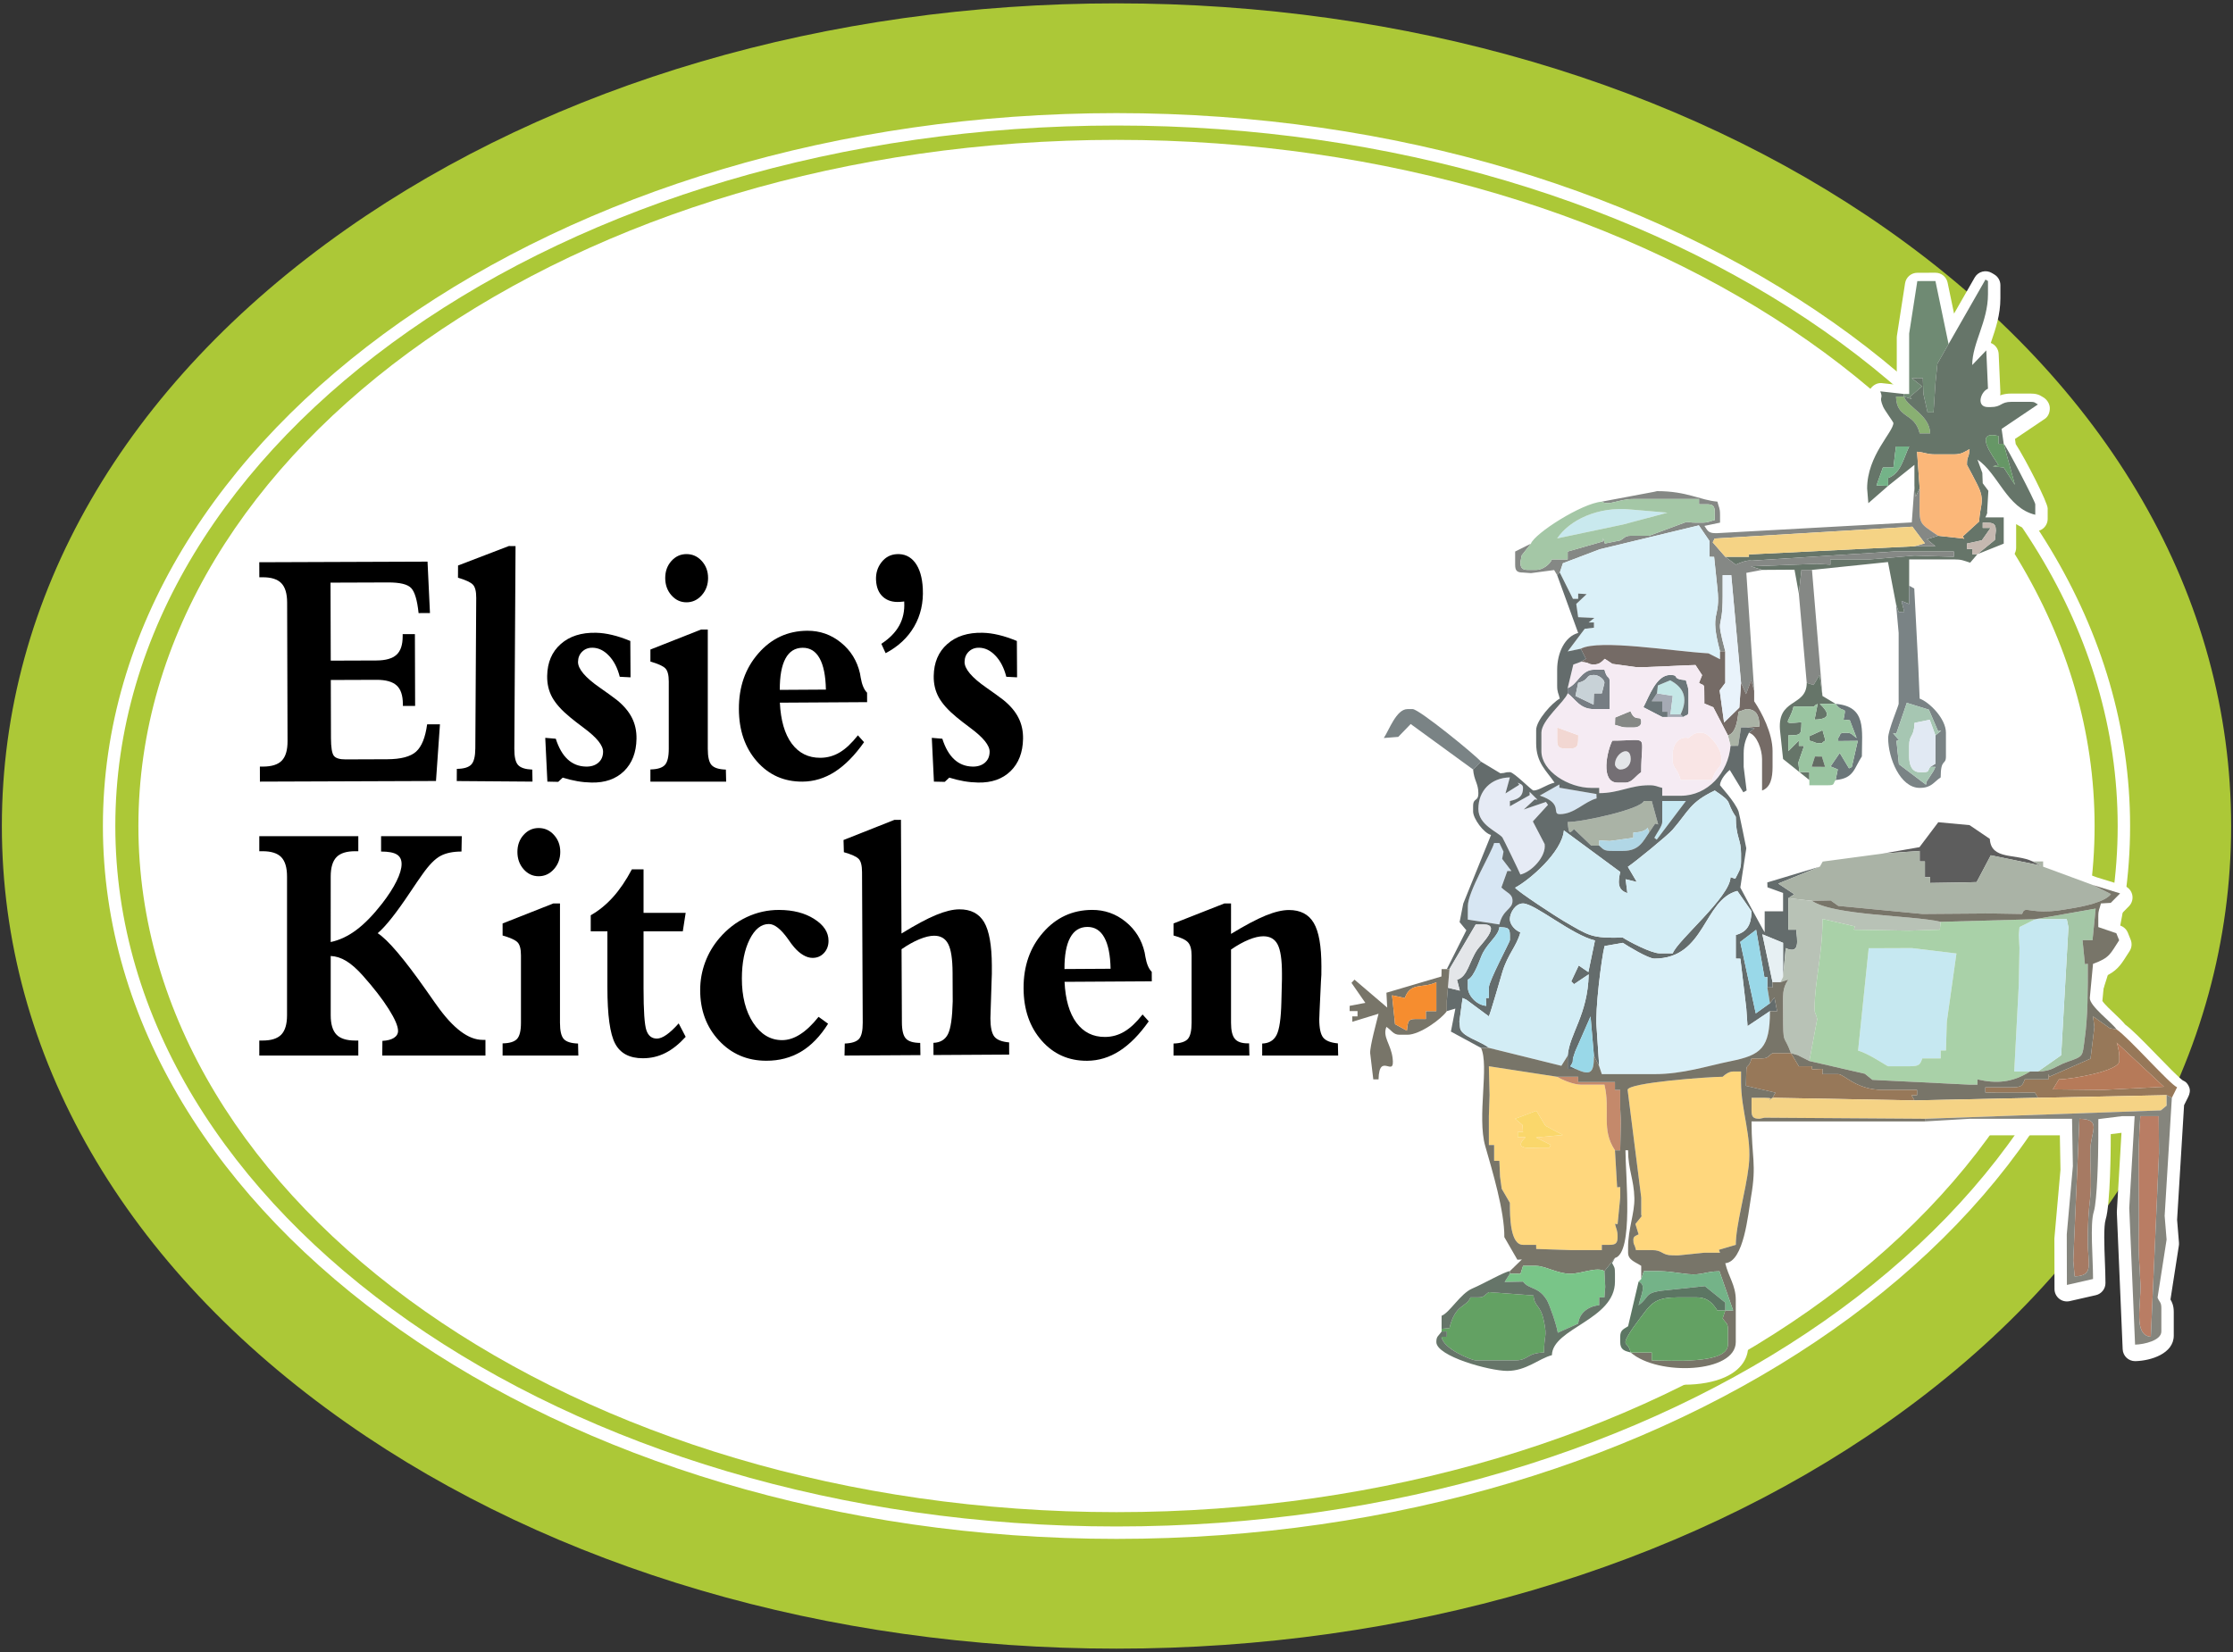<?xml version="1.0" encoding="utf-8"?>
<!-- Generator: Adobe Illustrator 25.2.0, SVG Export Plug-In . SVG Version: 6.00 Build 0)  -->
<svg version="1.1" id="Layer_1" xmlns="http://www.w3.org/2000/svg" xmlns:xlink="http://www.w3.org/1999/xlink" x="0px" y="0px"
	 viewBox="0 0 600 444" style="enable-background:new 0 0 600 444;" xml:space="preserve">
<rect x="0" y="0" width="600" height="444" fill="#333333" stroke="none"/>
<style type="text/css">
	.st0{fill:#ACC837;}
	.st1{fill-rule:evenodd;clip-rule:evenodd;fill:#FFFFFF;}
	.st2{fill:#FFFFFF;}
	.st3{fill-rule:evenodd;clip-rule:evenodd;fill:#6F8A73;}
	.st4{fill-rule:evenodd;clip-rule:evenodd;fill:#89B072;}
	.st5{fill-rule:evenodd;clip-rule:evenodd;fill:#667569;}
	.st6{fill-rule:evenodd;clip-rule:evenodd;fill:#74B388;}
	.st7{fill-rule:evenodd;clip-rule:evenodd;fill:#669766;}
	.st8{fill-rule:evenodd;clip-rule:evenodd;fill:#FBB779;}
	.st9{fill-rule:evenodd;clip-rule:evenodd;fill:#C9E9EE;}
	.st10{fill-rule:evenodd;clip-rule:evenodd;fill:#858885;}
	.st11{fill-rule:evenodd;clip-rule:evenodd;fill:#F5D385;}
	.st12{fill-rule:evenodd;clip-rule:evenodd;fill:#C5B8B0;}
	.st13{fill-rule:evenodd;clip-rule:evenodd;fill:#A4C7A6;}
	.st14{fill-rule:evenodd;clip-rule:evenodd;fill:#DAF0F8;}
	.st15{fill-rule:evenodd;clip-rule:evenodd;fill:#756B66;}
	.st16{fill-rule:evenodd;clip-rule:evenodd;fill:#767D83;}
	.st17{fill-rule:evenodd;clip-rule:evenodd;fill:#C8D2D7;}
	.st18{fill-rule:evenodd;clip-rule:evenodd;fill:#A5AAB4;}
	.st19{fill-rule:evenodd;clip-rule:evenodd;fill:#E9F3FB;}
	.st20{fill-rule:evenodd;clip-rule:evenodd;fill:#C5E7E7;}
	.st21{fill-rule:evenodd;clip-rule:evenodd;fill:#6B7679;}
	.st22{fill-rule:evenodd;clip-rule:evenodd;fill:#7A8385;}
	.st23{fill-rule:evenodd;clip-rule:evenodd;fill:#A6C6B2;}
	.st24{fill-rule:evenodd;clip-rule:evenodd;fill:#F2D7D2;}
	.st25{fill-rule:evenodd;clip-rule:evenodd;fill:#AAB3A6;}
	.st26{fill-rule:evenodd;clip-rule:evenodd;fill:#E4E6E9;}
	.st27{fill-rule:evenodd;clip-rule:evenodd;fill:#9AC5A1;}
	.st28{fill-rule:evenodd;clip-rule:evenodd;fill:#636B63;}
	.st29{fill-rule:evenodd;clip-rule:evenodd;fill:#746F74;}
	.st30{fill-rule:evenodd;clip-rule:evenodd;fill:#F9E5E5;}
	.st31{fill-rule:evenodd;clip-rule:evenodd;fill:#E1E9F3;}
	.st32{fill-rule:evenodd;clip-rule:evenodd;fill:#F5EBF3;}
	.st33{fill-rule:evenodd;clip-rule:evenodd;fill:#D7E6F3;}
	.st34{fill-rule:evenodd;clip-rule:evenodd;fill:#C7E9F3;}
	.st35{fill-rule:evenodd;clip-rule:evenodd;fill:#B1D7E6;}
	.st36{fill-rule:evenodd;clip-rule:evenodd;fill:#E6EBF5;}
	.st37{fill-rule:evenodd;clip-rule:evenodd;fill:#5D5D5D;}
	.st38{fill-rule:evenodd;clip-rule:evenodd;fill:#646C6C;}
	.st39{fill-rule:evenodd;clip-rule:evenodd;fill:#D3EDF5;}
	.st40{fill-rule:evenodd;clip-rule:evenodd;fill:#E7F0F3;}
	.st41{fill-rule:evenodd;clip-rule:evenodd;fill:#AADFEF;}
	.st42{fill-rule:evenodd;clip-rule:evenodd;fill:#787569;}
	.st43{fill-rule:evenodd;clip-rule:evenodd;fill:#99D8E8;}
	.st44{fill-rule:evenodd;clip-rule:evenodd;fill:#F68D2F;}
	.st45{fill-rule:evenodd;clip-rule:evenodd;fill:#B8C2B6;}
	.st46{fill-rule:evenodd;clip-rule:evenodd;fill:#977859;}
	.st47{fill-rule:evenodd;clip-rule:evenodd;fill:#C6E8F1;}
	.st48{fill-rule:evenodd;clip-rule:evenodd;fill:#A9D1A8;}
	.st49{fill-rule:evenodd;clip-rule:evenodd;fill:#B67A59;}
	.st50{fill-rule:evenodd;clip-rule:evenodd;fill:#FFD77D;}
	.st51{fill-rule:evenodd;clip-rule:evenodd;fill:#C4896B;}
	.st52{fill-rule:evenodd;clip-rule:evenodd;fill:#FAD76B;}
	.st53{fill-rule:evenodd;clip-rule:evenodd;fill:#A67A63;}
	.st54{fill-rule:evenodd;clip-rule:evenodd;fill:#B97D64;}
	.st55{fill-rule:evenodd;clip-rule:evenodd;fill:#79C588;}
	.st56{fill-rule:evenodd;clip-rule:evenodd;fill:#85857D;}
	.st57{fill-rule:evenodd;clip-rule:evenodd;fill:#63A163;}
	.st58{fill-rule:evenodd;clip-rule:evenodd;fill:#5C7663;}
	.st59{fill-rule:evenodd;clip-rule:evenodd;}
</style>
<g>
	<g>
		<path class="st0" d="M299.999,443.097c-77.671,0-151.153-21.546-206.909-60.668C33.383,340.532,0.5,283.558,0.5,221.999
			S33.383,103.466,93.09,61.57C148.847,22.448,222.328,0.903,299.999,0.903c77.673,0,151.154,21.546,206.91,60.668
			c59.707,41.896,92.59,98.87,92.59,160.429s-32.883,118.535-92.59,160.43C451.153,421.552,377.672,443.097,299.999,443.097z"/>
		<path class="st1" d="M300,37.59c145.148,0,262.812,82.564,262.812,184.41c0,101.847-117.664,184.411-262.812,184.411
			C154.852,406.41,37.188,323.847,37.188,222C37.188,120.153,154.852,37.59,300,37.59"/>
		<path class="st2" d="M299.999,413.598c-150.174,0-272.348-85.951-272.348-191.597c0-105.65,122.174-191.601,272.348-191.601
			s272.35,85.951,272.35,191.601C572.349,327.647,450.173,413.598,299.999,413.598z M299.999,33.736
			c-148.335,0-269.013,84.456-269.013,188.265s120.678,188.262,269.013,188.262s269.015-84.453,269.015-188.262
			S448.335,33.736,299.999,33.736z"/>
		<path class="st2" d="M588.234,292.21c-0.331-0.873-0.875-1.498-1.739-1.847c-0.927-0.599-4.371-4.15-6.887-6.739
			c-4.113-4.242-6.794-6.944-8.577-8.261c-0.654-0.803-1.509-1.653-2.625-2.699c-1.047-0.98-2.913-2.733-3.503-3.641l0.62-6.543
			c3.14-1.446,4.22-2.964,5.763-5.41c0.267-0.423,0.562-0.889,0.909-1.414c0.604-0.915,0.721-2.068,0.313-3.084l-0.757-1.883
			c-0.362-0.899-1.096-1.596-2.013-1.912l-2.596-0.889v-0.44c0-0.134,0-0.244,0.003-0.342l0.204-0.013
			c0.824-0.046,1.601-0.397,2.181-0.984l2.516-2.547c0.819-0.831,1.146-2.029,0.861-3.159c-0.285-1.13-1.138-2.029-2.252-2.374
			l-7.206-2.219l-11.273-4.152c-0.414-1.371-1.687-2.368-3.192-2.368h-2.194c-1.743-0.69-3.527-0.993-5.129-1.241
			c-3.604-0.557-3.617-0.775-3.672-1.687c-0.062-1.032-0.599-1.98-1.458-2.563l-5.444-3.69c-0.466-0.313-1.003-0.508-1.562-0.557
			l-8.403-0.782c-1.15-0.094-2.278,0.391-2.974,1.313l-4.255,5.651l-8.494,1.481l-16.082,2.141c-1.044,0.14-1.959,0.762-2.472,1.681
			l-0.108,0.193l-12.822,3.849c-1.449,0.436-2.425,1.795-2.374,3.306l0.044,1.309c0.005,0.127,0.016,0.251,0.034,0.375
			c-0.2-0.378-0.381-0.717-0.534-1.003l1.433-9.423c0.221-1.332-2.221-11.556-2.251-11.634c-0.116-0.309-0.252-0.622-0.41-0.941
			c0.073-0.033,0.145-0.072,0.217-0.111l0.878-0.495c0.157-0.089,0.279-0.215,0.417-0.325c0.063,0.051,0.113,0.115,0.181,0.162
			c0.568,0.401,1.239,0.606,1.915,0.606c0.383,0,0.767-0.065,1.137-0.199c3.563-1.292,4.582-4.559,4.882-7.035l3.397,2.716
			c0.125,1.726,1.529,3.104,3.288,3.104h4.941c1.064,0,2.895-0.02,4.167-1.695c4.217-0.925,5.661-3.657,6.739-5.722
			c0.301-0.577,0.617-1.195,1.039-1.824c0.368-0.55,0.565-1.195,0.565-1.857c0-0.85,0.018-1.687,0.037-2.501
			c0.128-5.764,0.274-13.577-9.296-14.822l-1.482-0.889l-2.411-28.921l14.128-1.459l1.558,8.127l0.676,7.292v18.601
			c-0.109,0.313-0.282,0.769-0.482,1.303c-1.327,3.563-2.342,6.436-2.342,8.328c0,6.843,4.205,16.745,11.805,16.745
			c3.578,0,5.25-1.475,6.472-2.554c0.305-0.27,0.622-0.56,1.031-0.834c0.923-0.619,1.479-1.658,1.479-2.772
			c0-1.124,0.075-1.684,0.122-1.922c0.682-0.772,1.29-1.782,1.29-3.723v-6.355c0-4.505-3.721-9.012-7.141-11.227l-1.371-27.705
			c-0.051-1.004-0.572-1.903-1.37-2.492v-1.823h8.664c1.187,0,1.422,0.078,2.409,0.41l0.982,0.322
			c1.275,0.404,2.666,0.003,3.532-1.013l1.431-1.674l6.296-2.518c1.265-0.508,2.096-1.733,2.096-3.097v-6.355
			c1.282,0.811,2.723,1.453,4.379,1.837c0.989,0.231,2.032-0.003,2.829-0.635c0.798-0.632,1.262-1.596,1.262-2.612v-2.824
			c0-1.557-5.776-12.927-8.587-17.292l-0.194-1.361l8.016-5.403c0.959-0.648,1.383-1.83,1.335-2.987
			c-0.049-1.156-0.826-2.29-1.835-2.856c-1.073-0.717-1.953-0.961-3.482-0.961h-4.941c-1.342,0-2.308,0.202-3.089,0.489
			c0.057-0.267,0.081-0.547,0.068-0.831l-0.456-10.299c-0.059-1.322-0.894-2.485-2.125-2.961c0.036-0.107,0.073-0.215,0.111-0.322
			c1.16-3.378,2.474-7.208,2.474-11.68v-3.531c0-1.173-0.617-2.26-1.625-2.863l-0.671-0.401c-0.769-0.459-1.687-0.593-2.557-0.362
			c-0.865,0.225-1.604,0.791-2.049,1.57l-5.549,9.704l-1.735-8.33c-0.322-1.547-1.686-2.655-3.265-2.655c-0.003,0-0.007,0-0.008,0
			l-4.866,0.013c-1.642,0.003-3.036,1.202-3.288,2.824l-2.192,14.103c-0.026,0.169-0.039,0.339-0.039,0.511v12.664l-4.062-0.45
			c-1.173-0.101-2.267,0.528-2.975,1.466c-0.655,0.873-0.791,2.137-0.451,3.182c-0.195,1.195,0.018,2.326,0.739,4.068
			c0.3,0.726,0.907,1.651,2.13,3.452c0.007,0.007,0.011,0.016,0.018,0.026c-0.305,0.515-0.717,1.156-1.054,1.677
			c-2.246,3.485-5.638,8.748-5.627,15.829l0.322,3.944c0.076,0.925,0.534,1.754,1.233,2.319l-34.424,1.905v-1.381
			c0-1.677-0.23-2.495-0.529-3.391c-0.078-0.231-0.169-0.498-0.261-0.896c-0.329-1.41-1.529-2.449-2.974-2.567
			c-1.5-0.127-2.949-0.534-4.625-1.006c-2.886-0.818-6.477-1.83-11.885-1.83c-0.272,0-0.542,0.033-0.808,0.101l-14.631,2.782
			c-0.009,0.002-0.016,0.007-0.025,0.009c-5.363,0.688-17.186,7.355-20.694,11.973l-3.448,1.723
			c-1.129,0.567-1.844,1.72-1.844,2.983v3.527c0,3.456,1.979,5.443,5.182,5.443c0.008,0,0.015,0,0.023,0l2.142,0.16
			c0.234,0.023,0.461,0.013,0.687-0.02l3.863-0.513l4.252,11.694c-2.998,2.326-4.856,6.534-4.856,11.468v4.237
			c0,0.987,0.08,1.677,0.207,2.257c-2.643,2.355-5.853,6.403-5.853,9.742v3.527c0,3.625,1.096,6.169,2.386,8.185
			c-2.827-2.534-4.324-3.755-6.109-3.755c-0.886,0-1.402,0.062-1.853,0.176l-4.001-2.407c-2.985-2.685-16.654-14.709-20.261-14.709
			h-1.412c-4.272,0-6.516,4.325-8.154,7.485c-0.357,0.687-0.673,1.316-0.969,1.762c-0.71,1.062-0.752,2.433-0.107,3.537
			c0.643,1.098,1.835,1.729,3.137,1.642l3.881-0.3c0.811-0.062,1.573-0.42,2.138-1.006l1.329-1.371l13.3,9.693
			c0.21,1.04,0.493,1.855,0.723,2.489c0.23,0.635,0.376,1.042,0.423,1.651c-0.734,0.743-1.391,1.879-1.391,3.869v1.414
			c0,2.205,1.759,5.459,4.042,7.573l-6.441,15.908c-0.08,0.195-0.14,0.397-0.181,0.606l-0.987,4.996
			c-0.195,0.984,0.065,2.006,0.707,2.778l0.422,0.505l-3.406,6.777c-1.321,0.294-2.366,1.322-2.583,2.675l-12.473,3.684
			c-0.489,0.143-0.923,0.394-1.283,0.717l-4.187-3.576c-1.355-1.156-3.384-1.046-4.601,0.257l-0.811,0.866
			c-1.073,1.146-1.202,2.889-0.306,4.179l0.866,1.251c-1.166,0.534-1.951,1.707-1.951,3.036v1.41c0,0.778,0.267,1.495,0.715,2.062
			l0.01,0.85c0.013,1.049,0.521,2.032,1.37,2.651c0.848,0.622,1.941,0.801,2.944,0.495l1.399-0.43
			c-0.674,2.876-0.985,4.765-0.897,6.078l0.837,7.042c0.199,1.677,1.622,2.941,3.311,2.941h1.412c1.813,0,3.295-1.449,3.334-3.26
			c0.002-0.059,0.003-0.111,0.005-0.166c0.757-0.026,1.63-0.254,2.433-0.967c1.76-1.557,1.458-3.97,1.311-5.13
			c-0.117-0.918-0.314-1.739-0.542-2.479h1.223c2.619,0,5.813-1.542,8.485-3.378c0.225,0.881,0.769,1.667,1.606,2.121l6.921,3.753
			c0.41,2.043,0.194,6.005,0.011,9.291c-0.292,5.237-0.622,11.172,0.674,15.712l0.449,1.56c1.84,6.387,4.622,16.035,4.555,21.962
			c-0.007,0.599,0.148,1.189,0.446,1.707l2.593,4.492c-1.164,0.402-2.726,1.168-5.32,2.488c-1.549,0.788-3.127,1.596-4.322,2.101
			c-2.381,1.003-4.311,3.172-6.014,5.084c-0.699,0.785-1.757,1.971-2.049,2.163c-1.319,0.479-2.197,1.73-2.197,3.133v3.081
			c-0.733,0.87-1.41,1.931-1.41,3.977c0,7.902,19.199,11.1,22.391,11.1c4.032,0,7.117-1.606,9.594-2.892
			c1.189-0.619,2.309-1.202,3.268-1.459c1.431-0.381,2.44-1.664,2.472-3.146c0.034-1.537,3.13-3.524,5.859-5.28
			c3.213-2.065,6.909-4.477,9.118-7.947l-0.772,3.283c-1.093,0.743-2.524,2.111-2.524,4.928v1.414c0,4.229,2.981,5.392,4.679,5.875
			c4,3.062,10.086,4.499,15.886,4.499c4.101,0,8.045-0.71,10.976-2.045c5.381-2.453,6.185-6.27,6.185-8.328v-11.296
			c0-3.088-0.932-5.345-1.754-7.332c-0.119-0.287-0.234-0.567-0.347-0.847c3.845-3.361,4.991-11.162,5.809-16.725
			c0.122-0.844,0.233-1.589,0.337-2.192c1.062-6.13,0.829-9.162,0.534-13.002c-0.103-1.342-0.215-2.795-0.282-4.56h43.187
			c0.036,0,0.065-0.019,0.101-0.02c0.033-0.001,0.062,0.015,0.095,0.014l11.804-0.7h24.251l0.166,9.276l-1.637,18.455l0.034,13.598
			c0.003,1.013,0.466,1.967,1.259,2.599c0.793,0.635,1.827,0.863,2.817,0.642l7.024-1.599c1.518-0.345,2.594-1.694,2.594-3.251
			c0-1.749-0.078-3.804-0.16-5.918c-0.151-3.951-0.358-9.364,0.21-11.175c1.303-4.14,1.361-20.155,1.361-20.308l0.007-2.625
			l2.886-0.358l-1.241,21.138c-0.007,0.114-0.008,0.225-0.003,0.339l1.565,36.697c0.077,1.788,1.549,3.192,3.33,3.192
			c0.026,0,0.054,0,0.08,0c4.146-0.098,10.317-2.006,10.317-6.866v-6.351c0-1.645-0.432-2.609-0.884-3.355l2.254-14.487
			c0.041-0.257,0.05-0.521,0.029-0.785l-0.503-6.14l1.878-30.817l1.108-2.217C588.379,293.982,588.563,293.08,588.234,292.21z
			 M437.656,343.508c-0.027,0.035-0.035,0.081-0.061,0.117c-0.129,0.18-0.235,0.367-0.325,0.566v-0.751
			c0-0.198-0.019-0.324-0.024-0.5c0.136,0.086,0.28,0.222,0.41,0.298V343.508z M480.249,187.046
			c-1.263,0.833-2.94,2.051-4.081,4.132c-0.548-1.038-1.071-1.922-1.49-2.592v-1.84c0-0.045-0.017-0.088-0.019-0.133
			c-0.001-0.031,0.013-0.058,0.011-0.088l-1.914-28.721l1.018-0.191l5.621-0.037l0.637,3.502l2.084,23.625
			C482.105,185.745,481.867,185.981,480.249,187.046z M509.423,134.298c0.002-0.003,0.003-0.003,0.005-0.007l1.528-1.22
			l-0.381,5.272l-6.17,0.342L509.423,134.298z M473.116,242.869c-0.148-0.274-0.293-0.547-0.436-0.811
			c0.316,0.283,0.689,0.511,1.104,0.661l0.005,0.003C473.556,242.748,473.331,242.797,473.116,242.869z"/>
		<polygon class="st3" points="511.574,105.884 511.574,106.591 513.707,107.258 513.154,106.685 516.465,103.835 513.692,101.65 
			516.658,101.634 516.806,105.811 517.927,110.825 519.534,110.848 520.045,103.061 520.578,97.741 523.574,92.473 520.045,75.534 
			515.178,75.546 512.986,89.65 512.986,105.884 		"/>
		<path class="st4" d="M511.574,106.591h-2.117c0.135,6.079,5.015,4.142,6.352,9.881h2.823
			C518.523,111.555,512.631,109.509,511.574,106.591"/>
		<path class="st5" d="M523.574,92.473l-2.995,5.268l-0.534,5.32l-0.511,7.786l-1.607-0.023l-1.12-5.014l-0.148-4.178l-2.966,0.016
			l2.773,2.186l-3.311,2.85l0.553,0.573l-2.133-0.667v-0.706l-6.352-0.705c0.925,2.238-0.504,1.067,0.761,4.126
			c0.351,0.847,2.768,4.163,2.768,4.344c0,2.501-7.059,8.728-7.059,17.645l0.324,3.944l5.324-4.651l7.058-5.646v5.646l0.298,2.928
			l1.114-2.222l-0.706-9.882c2.208,0.183,2.507,0.705,4.941,0.705h4.941c2.154,0,2.849-0.678,4.235-1.411
			c-0.241,2.9-0.705,1.577-0.705,4.235c0,0.091,2.986,5.362,3.557,7.084c1.002,3.017-0.027,3.931-0.298,8.148l-4.419,4.033
			l0.451,0.572l-7.055-0.78l-3.001,0.948l2.295,1.875h-5.646l-44.431,2.193l-0.036-0.782v1.412h-6.352l2.823,2.117
			c0.857-0.411,3.112-1.338,4.257-1.078l38.092-2.451h16.234v1.412l-10.613-0.322l-11.973,1.027h-10.588v1.411l-3.539-0.226
			l-17.829,0.674l3.017,0.963l8.715-0.057l1.167,6.409l0.705-6.352h2.823l20.422-2.109l2.165,11.285l0.705,2.117l1.499-0.026
			l-0.742-2.928l2.067,0.837v-4.941v-7.058h11.999c2.15,0,2.582,0.321,4.388,0.885l1.964-2.296l7.059-2.823v-7.058h-4.941
			c0.007-0.008,0.702-1.32,0.475-1.421l0.334-5.723l-1.515-2.031l-0.108-2.773l-1.304-3.58c5.55,3.716,7.891,13.043,15.529,14.823
			v-2.823c0-0.718-7.79-15.736-8.47-16.234l-0.573-4.015l9.748-6.572c-0.86-0.484-0.754-0.706-2.117-0.706h-4.941
			c-3.084,0-2.564,1.411-5.647,1.411h-0.706c-3.272,0-1.993-4.136,0-4.941l-0.456-10.3l-3.779,3.947
			c0-5.94,4.235-11.636,4.235-19.057v-3.529l-0.672-0.4L523.574,92.473z M511.574,106.591c1.057,2.918,6.949,4.964,7.058,9.881
			h-2.823c-1.338-5.74-6.217-3.803-6.352-9.881H511.574z M538.396,119.295l3.005,11.019l-3.005-4.666l-2.929-0.317l1.518-0.389
			c-1.758-2.624-6.714-9.329,0-7.765v2.118H538.396z M507.34,130.588l-3.139-0.125l1.727-4.816h2.823l0.471-4l0.235-1.646h3.528
			c-1.516,3.159-2.238,7.235-5.646,8.469V130.588z M531.337,148.94h-1.411v-1.411h-1.411l-0.007-1.446l4.016-0.868l2.343-3.334
			h-2.118v-1.411c2.263,0.051,3.529-0.23,3.529,2.118l-0.242,2.512L531.337,148.94z"/>
		<path class="st6" d="M507.34,130.588v-2.118c3.408-1.234,4.13-5.31,5.646-8.469h-3.528l-0.235,1.646l-0.471,4h-2.823l-1.727,4.816
			L507.34,130.588z"/>
		<path class="st7" d="M538.396,119.295h-1.411v-2.118c-6.714-1.564-1.758,5.14,0,7.765l-1.518,0.389l2.929,0.317l3.005,4.666
			L538.396,119.295z"/>
		<path class="st8" d="M515.81,131.294c0,10.212-0.821,8.701,4.941,12.705l7.055,0.78l-0.451-0.572l4.419-4.033
			c0.271-4.217,1.3-5.131,0.298-8.148c-0.571-1.722-3.557-6.993-3.557-7.084c0-2.659,0.464-1.335,0.705-4.235
			c-1.386,0.733-2.081,1.411-4.235,1.411h-4.941c-2.434,0-2.733-0.522-4.941-0.705L515.81,131.294z"/>
		<path class="st9" d="M418.406,144.705l17.749-3.746l11.882-3.171l-9.867-0.848C429.347,136.054,421.705,139.777,418.406,144.705"
			/>
		<path class="st10" d="M430.405,134.824c1.941,1.205,4.501-0.706,8.47-0.706h17.645v1.411h2.118c1.626,0,2.117,0.492,2.117,2.118
			v2.118c-1.583,0.369-1.622,0.705-3.529,0.705h-1.411c-1.809,0-1.705-0.169-2.658-0.198l-10.047,3.728h-4.94
			c-1.582,0-1.55,0.559-2.846,1.254l-4.107,0.828l-0.494-1.482l-0.045,0.928l-9.448,2.706v2.118h-4.235
			c-0.555,1.375-2.519,2.823-4.234,2.823h-2.118c-1.626,0-2.118-0.491-2.118-2.117l0.359-1.808l2.465-3.133l-4.235,2.117v3.529
			c0,1.626,0.492,2.118,2.118,2.118l2.141,0.157l6.223-0.827l0.812,1.375l0.706-0.705l0.83-2.497l9.935-3.77l26.599-6.415
			l2.868,4.212v4.235l1.232,0.02l0.886,8.449c0.971,8.582-2.28,5.761,0.705,16.94h1.413c-2.719-10.181-0.706-4.711-0.706-14.822
			v-5.647l2.309-0.014l2.632,28.954l1.344,3.02l1.382-3.713l0.802,2.81l-2.111-31.673l4.229-0.795l-3.017-0.963l17.829-0.674
			l3.539,0.226v-1.411h10.588l11.973-1.027l10.613,0.322v-1.412h-16.234l-38.092,2.451c-1.145-0.26-3.4,0.667-4.257,1.078
			l-2.823-2.117l-3.381-3.879l0.512-1.03l53.142-3.181l3.356,4.464l-2.81,0.802h5.646l-2.295-1.875l3.001-0.948
			c-5.762-4.004-4.941-2.493-4.941-12.705l-1.114,2.222l-0.298-2.928l-0.71,9.819l-52.227,2.885h-0.706
			c-1.887,0-2.088-1.018-2.789-1.947l4.2-0.876v-2.118c0-1.906-0.336-1.946-0.705-3.528c-4.674-0.39-8.129-2.824-16.234-2.824
			l-0.679,0.168L430.405,134.824z"/>
		<polygon class="st11" points="463.579,149.646 469.931,149.646 469.931,148.233 469.967,149.015 514.398,146.822 517.208,146.019 
			513.853,141.556 460.711,144.737 460.198,145.767 		"/>
		<path class="st12" d="M531.337,148.94l4.699-3.841l0.242-2.512c0-2.348-1.267-2.067-3.529-2.118v1.411h2.118l-2.343,3.334
			l-4.016,0.868l0.007,1.446h1.411v1.411H531.337z"/>
		<path class="st13" d="M430.405,134.824c-5.437,0.452-18.067,8.557-19.057,11.293l-2.465,3.133l-0.359,1.808
			c0,1.626,0.492,2.117,2.118,2.117h2.118c1.715,0,3.679-1.448,4.234-2.823h4.235v-2.118l9.448-2.706l0.045-0.928l0.494,1.482
			l4.107-0.828c1.296-0.696,1.264-1.254,2.846-1.254h4.94l10.047-3.728c0.952,0.029,0.848,0.198,2.658,0.198h1.411
			c1.907,0,1.947-0.337,3.529-0.705v-2.118c0-1.626-0.491-2.118-2.117-2.118h-2.118v-1.411h-17.645
			C434.906,134.117,432.346,136.029,430.405,134.824 M418.406,144.705c3.3-4.929,10.941-8.651,19.763-7.765l9.867,0.848
			l-11.882,3.171L418.406,144.705z"/>
		<path class="st14" d="M419.112,153.881l3.529,7.058h1.411v-1.412l2.274,0.157l-2.791,2.631l0.517,3.565l4.356,0.195l-1.533,1.217
			h1.411v1.411l-2.477,0.296l-4.575,6.082l3.523-0.732c4.966-2.627,24.694,0.706,34.292,1.24l3.116,1.584v-2.118
			c-2.985-11.179,0.266-8.358-0.705-16.94l-0.886-8.449l-1.232-0.02v-4.235l-2.868-4.212l-26.599,6.415l-9.935,3.77L419.112,153.881
			z"/>
		<path class="st15" d="M424.758,174.349l1.376,2.718l-1.376,0.811c2.804,0.234,1.701,0.706,3.529,0.706
			c1.581,0,2.131-0.81,2.908-1.515l2.056,1.357l6.329,0.863c1.381,0.207,15.159-0.617,15.99-0.553l1.788,2.722l-0.837,2.067
			c1.19,0.826,1.411,0.101,1.411,2.117l0.027,3.443l2.394,0.998l3.931,7.559c1.898-0.507,2.572-3.34,2.823-6.352
			c0.828-0.219,1.925-0.706,2.118-0.706c2.921,0,3.463,1.964,3.552,4.646l-3.552,0.295l2.238,0.196l-1.532,1.217
			c2.147,0.573,3.529,4.546,3.529,7.058v8.47c2.283-0.826,2.823-3.343,2.823-6.352v-4.234c0-4.867-2.916-10.386-4.941-13.411v-2.824
			l-0.802-2.81l-1.382,3.713l-1.344-3.02l-0.457,6.639l-4.103,4.011l-1.189-8.618l1.515-2.032v-8.47h-1.413v2.118l-3.116-1.584
			C449.453,175.055,429.724,171.722,424.758,174.349"/>
		<polygon class="st10" points="483.342,159.526 485.459,183.525 487.294,184.11 488.907,181.411 489.695,187.054 486.871,153.174 
			484.047,153.174 		"/>
		<path class="st16" d="M421.23,184.937v1.411c2.123,1.555,3.227,4.234,7.058,4.234h4.235v-7.057c0-2.295-0.612-0.533-1.412-3.529
			h-2.823C424.827,179.996,423.921,183.962,421.23,184.937 M430.405,186.348h-2.118l-0.101,3.036l-4.865-2.336l0.732-3.523
			c3.243-0.866,1.781-2.118,4.235-2.118c1.363,0,2.823,1.258,2.823,2.118C431.11,183.629,430.409,186.34,430.405,186.348z"/>
		<path class="st17" d="M430.405,186.348c0.004-0.009,0.705-2.719,0.705-2.823c0-0.859-1.46-2.118-2.823-2.118
			c-2.453,0-0.992,1.252-4.235,2.118l-0.732,3.523l4.865,2.336l0.101-3.036H430.405z"/>
		<polygon class="st18" points="446.639,192.7 452.286,192.7 451.58,191.995 448.843,192.008 449.469,187.02 445.227,186.348 
			443.816,188.466 446.639,188.466 446.639,191.289 448.05,191.289 448.05,192.7 		"/>
		<path class="st19" d="M463.579,175.055v8.47l-1.515,2.032l1.189,8.618l4.103-4.011l0.457-6.639l-2.632-28.954l-2.309,0.014v5.647
			C462.873,170.344,460.86,164.874,463.579,175.055"/>
		<path class="st20" d="M445.227,186.348l4.241,0.672l-0.626,4.988l2.737-0.013c2.232-4.651,0.508-7.414-2.812-9.151l-3.306,1.386
			L445.227,186.348z"/>
		<path class="st21" d="M446.639,192.7h1.411v-1.411h-1.411v-2.823h-2.823l1.411-2.118l0.234-2.118l3.306-1.386
			c3.319,1.737,5.044,4.499,2.812,9.151l0.706,0.705c1.189-0.826,1.412-0.101,1.412-2.118v-4.234c0-1.906-0.338-1.947-0.706-3.529
			c-4.157-0.345-1.472-1.411-4.234-1.411c-3.748,0-5.651,5.81-7.182,8.672L446.639,192.7z"/>
		<path class="st10" d="M433.995,192.847l-0.061,1.971c1.583,0.369,1.622,0.705,3.529,0.705h1.411c1.155,0,2.117-0.422,2.117-1.411
			c0-2.287-1.56,0.306-2.884-2.97L433.995,192.847z"/>
		<path class="st22" d="M509.457,162.35l0.705,7.764v19.057c0,0.483-2.823,7.051-2.823,9.176c0,5.393,3.236,13.41,8.47,13.41
			c3.207,0,3.681-1.507,5.646-2.823c0-5.226,1.411-3.143,1.411-5.646v-6.352c0-3.824-4.479-8.242-7.058-9.176l-0.354-8.445
			l-1.095-21.139l-1.375-0.766v4.941l-2.067-0.837l0.742,2.928l-1.499,0.026L509.457,162.35z M520.045,197.641l-0.035,7.659
			l-1.377,0.811h1.412l-0.509,1.081l-1.919,2.954l-0.108,0.754l-7.276-5.501l-0.661-6.283l0.693-0.147l-1.616-1.947l0.868,0.184
			l2.836-8.307l5.922,1.839l2.489,5.79l0.833-0.156L520.045,197.641z"/>
		<path class="st22" d="M395.819,206.818l2.118-2.118c-1.599-1.84-16.627-14.117-18.351-14.117h-1.411
			c-2.981,0-4.927,5.636-6.352,7.765l3.882-0.299l3.345-3.457L395.819,206.818z"/>
		<path class="st5" d="M485.459,183.525c0,6.696-8.328,3.838-7.106,13.416l0.753,7.053l7.059,5.646v-2.118l-2.67-0.041l-0.298-2.519
			l1.556-4.499h-1.411l0.001-1.41l-2.825,2.823v-4.235c3.484-0.078,3.452-0.044,3.529-3.529c-5.898,0.491-3.171,0.284-2.118-4.234
			h4.235c2.698,0,0.256,0.216,2.225-0.683l-0.813,4.212c4.757-0.107,3.604-2.156,1.411-4.235h4.235l-3.528-2.117l-0.788-5.643
			l-1.613,2.699L485.459,183.525z"/>
		<path class="st23" d="M518.633,206.111c-0.826,1.19-0.101,1.412-2.118,1.412h-0.705c-2.17,0-2.824-2.068-2.824-4.235v-2.824
			c0-3.27,1.318-2.123,1.445-6.182l4.078-0.833l1.536,4.192l1.553-1.271l-0.833,0.156l-2.489-5.79l-5.922-1.839l-2.836,8.307
			l-0.868-0.184l1.616,1.947l-0.693,0.147l0.661,6.283l7.276,5.501l0.108-0.754l1.919-2.954l0.509-1.081H518.633z"/>
		<path class="st24" d="M418.406,199.053c0,1.626,0.492,2.118,2.118,2.118h1.411c2.347,0,2.066-1.267,2.135-3.568l-5.664-2.079
			V199.053z"/>
		<path class="st5" d="M486.25,197.829l-0.085,1.223c1.893,0.453,1.33,0.706,2.823,0.706c1.592,0-0.327,0.271,1.499-0.733
			l-0.781-2.771L486.25,197.829z"/>
		<path class="st21" d="M493.223,209.641c4.978-0.414,4.972-3.237,7.058-6.352c0-7.191,1.301-13.421-7.058-14.117
			c2.217,3.026,3.021-0.032,2.118,4.235l1.703,0.178l1.827,4.763c-1.273-0.853-1.241-1.411-2.823-1.411
			c-1.987,0-1.308,0.305-2.118,1.411l-0.003,0.826l5.247-0.052l-1.6,7.016l-0.749,0.37l-2.487-4.147l-2.475,3.62l1.943,0.805
			L493.223,209.641z"/>
		<path class="st25" d="M464.284,197.641l0.706,2.823l2.056-0.011l0.768-4.93h1.411l3.552-0.295
			c-0.089-2.682-0.631-4.646-3.552-4.646c-0.193,0-1.29,0.487-2.118,0.706C466.857,194.301,466.183,197.134,464.284,197.641"/>
		<path class="st26" d="M433.934,205.405c0,0.629,0.784,1.412,1.411,1.412c1.653,0,2.823-1.171,2.823-2.824
			C438.169,200.018,433.934,202.4,433.934,205.405"/>
		<path class="st27" d="M486.165,209.641v1.411h4.941c1.987,0,1.306-0.305,2.117-1.411l0.582-2.856l-1.943-0.805l2.475-3.62
			l2.487,4.147l0.749-0.37l1.6-7.016l-5.247,0.052l0.003-0.826c0.81-1.107,0.13-1.411,2.118-1.411c1.582,0,1.55,0.558,2.823,1.411
			l-1.827-4.763l-1.703-0.178c0.904-4.267,0.099-1.209-2.118-4.235h-4.235c2.193,2.08,3.346,4.129-1.411,4.235l0.813-4.212
			c-1.968,0.899,0.474,0.683-2.225,0.683h-4.235c-1.053,4.519-3.781,4.725,2.118,4.234c-0.077,3.485-0.045,3.452-3.529,3.529v4.235
			l2.825-2.823l-0.001,1.41h1.411l-1.556,4.499l0.298,2.519l2.67,0.041V209.641z M490.487,199.025
			c-1.826,1.005,0.094,0.733-1.499,0.733c-1.493,0-0.93-0.253-2.823-0.706l0.085-1.223l3.456-1.575L490.487,199.025z
			 M487.664,203.315l1.877,0.014l0.859,2.782l-3.615-0.027L487.664,203.315z"/>
		<polygon class="st28" points="486.785,206.084 490.4,206.111 489.54,203.329 487.664,203.315 		"/>
		<path class="st29" d="M433.228,199.053c-1.405,2.657-3.323,11.293,1.411,11.293h2.118c1.755,0,2.655-1.764,4.235-2.823
			C440.992,196.893,443.498,199.053,433.228,199.053 M433.934,205.405c0-3.005,4.235-5.387,4.235-1.411
			c0,1.653-1.171,2.824-2.823,2.824C434.718,206.818,433.934,206.034,433.934,205.405z"/>
		<path class="st30" d="M453.698,198.347c-2.677-0.567-4.236,1.866-4.236,4.235v2.118c0,1.651,1.455,2.095,2.118,4.941h8.47
			c1.062-3.976,3.066-2.888,2.39-6.685c-0.452-2.542-3.365-6.019-5.214-6.019h-0.705
			C455.377,196.936,454.274,197.782,453.698,198.347"/>
		<path class="st31" d="M518.633,206.111l1.377-0.811l0.035-7.659l-1.536-4.192l-4.078,0.833c-0.127,4.06-1.445,2.912-1.445,6.182
			v2.824c0,2.167,0.654,4.235,2.824,4.235h0.705C518.532,207.523,517.807,207.301,518.633,206.111"/>
		<path class="st32" d="M424.758,177.878l-2.008,0.729l-1.52,6.33c2.691-0.975,3.597-4.941,7.058-4.941h2.823
			c0.801,2.996,1.412,1.235,1.412,3.529v7.057h-4.235c-3.831,0-4.935-2.679-7.058-4.234c-0.822,2.273-7.058,7.188-7.058,10.588
			v4.941c0,5.36,7.272,9.881,13.411,9.881h2.117v1.412c5.353,0,8.296-2.118,13.411-2.118c1.906,0,1.947,0.337,3.529,0.705v2.118
			h4.941c7.375,0,12.818-6.288,13.411-13.411l-0.706-2.823l-3.931-7.559l-2.394-0.998l-0.027-3.443c0-2.016-0.221-1.291-1.411-2.117
			l0.837-2.067l-1.788-2.722c-0.831-0.063-14.609,0.76-15.99,0.553l-6.329-0.863l-2.056-1.357c-0.777,0.704-1.327,1.515-2.908,1.515
			C426.459,178.584,427.562,178.112,424.758,177.878 M452.286,192.7h-5.647l-5.065-2.621c1.532-2.863,3.435-8.672,7.182-8.672
			c2.763,0,0.077,1.067,4.234,1.411c0.369,1.583,0.706,1.623,0.706,3.529v4.234C453.698,192.599,453.475,191.874,452.286,192.7z
			 M440.992,194.112c0,0.99-0.962,1.411-2.117,1.411h-1.411c-1.907,0-1.947-0.337-3.529-0.705l0.061-1.971l4.113-1.705
			C439.432,194.418,440.992,191.825,440.992,194.112z M424.07,197.603c-0.068,2.301,0.213,3.568-2.135,3.568h-1.411
			c-1.626,0-2.118-0.492-2.118-2.118v-3.529L424.07,197.603z M433.228,199.053c10.27,0,7.764-2.16,7.764,8.47
			c-1.58,1.059-2.48,2.823-4.235,2.823h-2.118C429.905,210.346,431.823,201.709,433.228,199.053z M453.698,198.347
			c0.577-0.565,1.679-1.411,2.823-1.411h0.705c1.849,0,4.762,3.477,5.214,6.019c0.676,3.797-1.328,2.709-2.39,6.685h-8.47
			c-0.663-2.846-2.118-3.29-2.118-4.941v-2.118C449.462,200.214,451.021,197.78,453.698,198.347z"/>
		<path class="st33" d="M413.741,213.822c6.543,2.183,3.007,4.994,5.371,4.994c3.933,0,6.538-3.342,9.881-4.234l-0.041-1.177
			L419,211.709l-0.006-0.864L413.741,213.822z"/>
		<path class="st34" d="M446.639,220.934c0,1.049-1.524,3.114-2.118,4.234l0.639,0.499l7.831-10.381h-6.352V220.934z"/>
		<path class="st25" d="M429.699,227.286v-1.411l2.847,0.157l6.33-0.863v-1.411c5.179-0.115,3.281-2.877,4.234,0l1.625-2.412
			l0.811,0.232l-1.73-6.291h-2.118c-0.897,2.225-16.404,5.647-20.468,5.647c0.282,3.388,0.53,3.089,1.703,1.894l4.65,4.459H429.699z
			"/>
		<path class="st35" d="M429.699,227.286c1.204,1.047,1.227,1.411,3.529,1.411h2.823c4.428,0,5.391-2.54,7.058-4.941
			c-0.954-2.877,0.945-0.115-4.234,0v1.411l-6.33,0.863l-2.847-0.157V227.286z"/>
		<path class="st36" d="M397.231,217.404c0,4.327,5.179,6.135,6.452,7.664c0.175,0.211,4.626,9.388,4.84,9.982
			c2.961-0.689,6.977-4.814,6.52-8.19l-3.173-6.092l4.064-4.452l-0.547-0.786l-5.956,2.036l2.928-2.711l0.752,0.078l-2.118-2.118
			l0.028,0.892l-5.321,2.99v-1.411c2.081-0.484,3.529-1.05,3.529-3.529c0-1.032-0.871-1.035-1.411-1.411l0.412,0.575l-3.72,2.33
			l1.19-4.316C400.603,209.048,397.231,212.519,397.231,217.404"/>
		<path class="st37" d="M505.928,229.404l9.882-0.706v2.823h1.411v4.236h1.411l-0.004,1.552l9.179-0.141l3.307-0.096l3.809-7.202
			l13.457,2.766l-2.222-1.114c-4.582-2.198-11.159-0.303-11.501-6.063l-5.444-3.693l-8.404-0.781l-5.049,6.703L505.928,229.404z"/>
		<path class="st33" d="M394.408,243.52l-0.015,3.634l8.485,1.307c0.963-4.135,3.529-3.988,3.529-6.352
			c0-1.907-1.452-2.083-2.983-3.586l1.586-4.426l1.103,0.001l-2.491-3.268l0.366-1.943l-1.11-2.308h-1.411
			C400.768,229.194,394.408,239.64,394.408,243.52"/>
		<path class="st38" d="M397.937,204.7l-2.118,2.118c0.248,2.973,1.412,3.743,1.412,6.352c0,2.451-1.412,1.077-1.412,3.528v1.412
			c0,1.871,2.82,5.786,4.82,6.301l-7.463,18.432l-0.988,4.996l1.818,2.185l-5.245,10.436h0.706l7.059-11.999h2.117
			c4.918,0-0.822,5.468-1.706,6.764c-2.205,3.234-2.573,7.316-5.439,8.085l0.756,2.939l-3.493-0.849v3.529v2.823l2.294-0.678
			l-1.201,6.175l8.083,4.385h2.117c-2.177-1.893-7.764-3.088-7.764-5.647l-0.157-1.435l0.863-6.329l1.025,0.47l6.033,4.471
			c0.493-1.026,3.089-10.12,3.627-11.901c1.476-4.872,3.832-6.899,4.842-10.685c-1.338-0.484-2.823-2.041-2.823-3.529
			c0-1.798,1.526-4.235,3.529-4.235c3.187,0,13.146,8.505,19.335,9.944l-1.774,8.51l-2.593-1.777l-2.014,4.282l0.753,0.738
			l3.94-2.639c-0.243,10.926-5.148,15.88-5.646,21.88v3.529h2.117l-1.411-0.705c0.484-0.861,0.706-0.755,0.706-2.118l0.611-1.874
			l4.124-9.402l0.911,10.57l1.411,2.824l-0.705-10.588c-0.415-4.426,1.278-18.277,2.145-21.729l4.912-0.857
			c1.255,0.84,6.822,4.235,8.47,4.235c13.782,0,13.116-15.823,22.297-18.188l3.818,5.483c-0.082,3.697-1.263,5.559-4.234,6.352
			v6.352l1.236,0.024l1.587,13.386l0.333,4.746l6.019-4.04l1.928,0.036l-0.712-3.686l-1.217,1.533l-3.809,2.734l-4.17-19.21
			l4.273-3.256l2.242,12.807l0.759-0.133v2.824h1.411v-1.411l-2.743-12.883l5.566,2.295v9.176l0.706-7.764
			c3.967,1.835,3.045-2.272,2.823-4.941h-2.118v-8.47l1.619-1.051l-4.327-2.877l11.178-4.541l-14.116,4.235l0.044,1.312l4.191,1.511
			v4.941h-4.941v5.647c-0.667-0.96-6.396-11.741-6.546-12.032l1.605-10.554c0.008-0.049-1.931-9.512-2.083-9.916
			c-1.008-2.688-4.976-6.881-4.976-7.024c0-1.53,1.852-3.523,2.622-4.112l3.644,6.005l0.878-0.493l-0.79-6.34v-3.529
			c0-2.558,0.592-3.94,1.411-5.646l1.532-1.217l-2.238-0.196h-1.411l-0.768,4.93l-2.056,0.011
			c-0.593,7.123-6.035,13.411-13.411,13.411h-4.941v-2.118c-1.583-0.369-1.623-0.705-3.529-0.705c-5.115,0-8.058,2.118-13.411,2.118
			v-1.412h-2.117c-6.138,0-13.411-4.521-13.411-9.881v-4.941c0-3.4,6.236-8.315,7.058-10.588v-1.411l1.52-6.33l2.008-0.729
			l1.376-0.811l-1.376-2.718l-3.523,0.732l4.575-6.082l2.477-0.296v-1.411h-1.411l1.533-1.217l-4.356-0.195l-0.517-3.565
			l2.791-2.631l-2.274-0.157v1.412h-1.411l-3.529-7.058l-0.706,0.705l5.647,15.529c-3.602,0.963-5.647,5.366-5.647,9.882v4.234
			c0,1.907,0.337,1.947,0.706,3.529c-1.986,1.051-6.352,5.82-6.352,8.47v3.529c0,5.305,2.845,7.459,4.94,10.587
			c-2.224,0.518-4.143,2.118-5.647,2.118c-0.499,0-5.258-4.94-6.352-4.94c-1.617,0-0.82,0.239-2.564,0.305L397.937,204.7z
			 M397.231,217.404c0-4.885,3.371-8.356,8.47-8.47l-1.19,4.316l3.72-2.33l-0.412-0.575c0.541,0.376,1.411,0.38,1.411,1.411
			c0,2.48-1.448,3.045-3.529,3.529v1.411l5.321-2.99l-0.028-0.892l2.118,2.118l-0.752-0.078l-2.928,2.711l5.956-2.036l0.547,0.786
			l-4.064,4.452l3.173,6.092c0.458,3.376-3.558,7.501-6.52,8.19c-0.214-0.594-4.666-9.771-4.84-9.982
			C402.41,223.539,397.231,221.731,397.231,217.404z M418.995,210.845l0.006,0.864l9.952,1.695l0.041,1.177
			c-3.343,0.893-5.948,4.234-9.881,4.234c-2.364,0,1.172-2.811-5.371-4.994L418.995,210.845z M446.639,215.287h6.352l-7.831,10.381
			l-0.639-0.499c0.594-1.12,2.118-3.186,2.118-4.234V215.287z M443.11,223.757c-1.668,2.4-2.631,4.941-7.058,4.941h-2.823
			c-2.302,0-2.325-0.365-3.529-1.411h-2.117l-4.65-4.459c-1.173,1.195-1.421,1.494-1.703-1.894c4.064,0,19.571-3.422,20.468-5.647
			h2.118l1.73,6.291l-0.811-0.232L443.11,223.757z M394.408,243.52c0-3.88,6.36-14.326,7.059-16.94h1.411l1.11,2.308l-0.366,1.943
			l2.491,3.268l-1.103-0.001l-1.586,4.426c1.532,1.503,2.983,1.679,2.983,3.586c0,2.364-2.567,2.217-3.529,6.352l-8.485-1.307
			L394.408,243.52z M437.404,232.968c1.909-1.273,10.694-8.426,12.014-9.962c4.457-5.185,4.659-7.338,11.337-10.543
			c5.293,3.544,2.672,2.614,5.647,7.059c0,5.548,1.411,5.926,1.411,9.882v2.117c0,2.154-0.678,2.849-1.553,4.659l-1.271-0.423
			c-0.118,5.311-14.272,16.998-15.529,20.468h-3.529c-2.219,0-8.345-3.206-9.882-4.235c-8.551,0.191-8.943-0.422-15.968-4.5
			c-1.956-1.135-12.268-7.862-12.97-8.91c3.803-2.012,12.587-9.503,13.104-15.39l15.13,11.156c-0.5,2.361-0.958,4.825,1.929,5.682
			l-0.477-3.718l3.008,0.726L437.404,232.968z M400.054,265.401v2.823h-0.805l0.1,2.118c-2.717-0.227-4.941-2.893-4.941-4.941
			v-2.118c1.821-0.735,3.278-5.806,4.058-7.235c1.667-3.055,4.161-4.587,4.412-6.881c1.992,0.165,2.823-0.017,2.823,2.117v1.411
			C405.701,253.126,400.054,263.644,400.054,265.401z"/>
		<path class="st25" d="M505.928,229.404l-16.174,2.155l-0.766,1.374l-11.178,4.541l4.327,2.877l-1.619,1.051l6.352,0.706
			l5.026-0.102l2.038,1.462l22.581,2.17l18.348-0.136l8.474,0.136c0.638-1.927,1.33-0.721,5.645-0.692
			c3.223,0.022,4.486-0.311,7.067-0.713c3.794-0.589,9.465-1.757,11.152-3.922l-4.807-2.437l-13.411-4.941v-1.412h-2.823
			l2.222,1.114l-13.457-2.766l-3.809,7.202l-3.307,0.096l-9.179,0.141l0.004-1.552h-1.411v-4.236h-1.411v-2.823L505.928,229.404z"/>
		<path class="st39" d="M439.806,237.034l-3.008-0.726l0.477,3.718c-2.886-0.857-2.429-3.321-1.929-5.682l-15.13-11.156
			c-0.517,5.887-9.301,13.379-13.104,15.39c0.702,1.048,11.014,7.775,12.97,8.91c7.025,4.079,7.417,4.691,15.968,4.5
			c1.536,1.029,7.663,4.235,9.882,4.235h3.529c1.257-3.471,15.41-15.157,15.529-20.468l1.271,0.423
			c0.874-1.81,1.553-2.505,1.553-4.659v-2.117c0-3.956-1.411-4.334-1.411-9.882c-2.975-4.445-0.354-3.514-5.647-7.059
			c-6.678,3.205-6.881,5.358-11.337,10.543c-1.32,1.535-10.105,8.688-12.014,9.962L439.806,237.034z"/>
		<path class="st26" d="M389.467,260.46l-0.706,8.47v-3.529l3.493,0.849l-0.756-2.939c2.866-0.769,3.234-4.852,5.439-8.085
			c0.883-1.296,6.624-6.764,1.706-6.764h-2.117L389.467,260.46z"/>
		<polygon class="st40" points="476.284,263.989 478.401,263.989 479.107,262.577 479.107,253.401 473.541,251.106 		"/>
		<path class="st41" d="M400.054,265.401c0-1.757,5.647-12.274,5.647-12.706v-1.411c0-2.134-0.831-1.951-2.823-2.117
			c-0.251,2.294-2.746,3.826-4.412,6.881c-0.78,1.429-2.237,6.5-4.058,7.235v2.118c0,2.048,2.224,4.714,4.941,4.941l-0.1-2.118
			h0.805V265.401z"/>
		<path class="st13" d="M546.866,247.049h8.469l0.443,2.142l-1.949,34.426l-6.257,4.371c4.072-0.091,4.309-1.323,7.973-2.615
			c4.387-1.545,3.949-1.331,4.59-5.997c0.91-6.621,0.848-13.038,0.848-20.327l-0.768,0.106l-0.644-6.459l2.687-0.016l0.839-8.481
			L546.866,247.049z"/>
		<path class="st42" d="M388.761,271.753v-2.823l0.706-8.47h-0.706h-1.411l-0.035,1.982l-14.787,4.37l0.212,3.987l-8.791-7.509
			l-0.811,0.866l3.721,5.372l-4.212,0.813v1.411h2.118v1.411h-1.411l0.018,1.458l7.04-2.164c-0.423,1.814-2.366,8.778-2.248,10.606
			l0.836,7.041h1.412c0.17-7.654,4.5-0.01,3.773-5.771c-0.469-3.716-2.767-5.659-1.657-8.346c1.455,0.974,1.832,2.118,3.529,2.118
			h2.118C381.537,278.105,387.375,273.824,388.761,271.753 M374.04,267.507l3.428,0.717c1.592-4.397,4.732-2.441,8.47-4.234v7.764
			h-2.823v2.117h-2.823c-2.135,0-1.952,0.831-2.267,3.14l-3.184-1.748L374.04,267.507z"/>
		<polygon class="st43" points="475.577,269.635 474.872,265.401 474.872,262.577 474.113,262.71 471.871,249.903 467.598,253.159 
			471.768,272.369 		"/>
		<path class="st44" d="M374.841,275.261l3.184,1.748c0.315-2.309,0.132-3.14,2.267-3.14h2.823v-2.117h2.823v-7.764
			c-3.738,1.793-6.878-0.163-8.47,4.234l-3.428-0.717L374.841,275.261z"/>
		<path class="st14" d="M429.699,286.575l0.706,2.117h14.116c7.718,0,14.18-2.202,20.515-3.483
			c8.159-1.651,10.541-3.483,10.541-13.456l-6.019,4.04l-0.333-4.746l-1.587-13.386l-1.236-0.024v-6.352
			c2.971-0.793,4.152-2.655,4.234-6.352l-3.818-5.483c-9.181,2.365-8.515,18.188-22.297,18.188c-1.648,0-7.215-3.394-8.47-4.235
			l-4.912,0.857c-0.867,3.452-2.56,17.303-2.145,21.729L429.699,286.575z"/>
		<path class="st45" d="M479.107,262.577l-0.705,1.412l2.117-0.706c-1.694,2.529-1.423,3.838-1.412,9.175
			c0.018,8.925,0.176,5.22,2.119,10.589l1.825,0.534l3.116,1.584l2.117-11.294c-0.453-1.892-0.705-1.33-0.705-2.823
			c0-7.268,2.118-14.258,2.134-24.069l8.661,1.997l-0.208,0.898l14.83,0.252l8.228-0.252l0.234-2.118
			c-7.653-1.782-28.831-1.648-34.585-5.646l-6.352-0.706v8.47h2.118c0.222,2.669,1.144,6.776-2.823,4.941L479.107,262.577z"/>
		<path class="st46" d="M547.571,295.045l34.586-0.706l1.411,0.706l1.411-2.824c-1.963-0.792-12.982-13.35-16.234-15.528
			l-1.835-0.347l-4.517-3.182l0.361,2.877l-1.035,8.488l-11.032,4.832l-0.293-0.669v1.412h-6.352
			c-0.624,1.725-0.811,2.117-3.528,2.117h-7.058v1.411l2.821,0.041l10.529-0.003L547.571,295.045z M568.746,280.223l12.696,11.859
			l-16.225,0.845l-13.615-0.148l1.617-2.675c2.941,0,16.234-2.161,16.234-4.941v-1.412
			C569.452,282.85,568.995,280.778,568.746,280.223z"/>
		<path class="st39" d="M400.054,281.634l19.481,4.819l1.694-2.702c0.498-5.999,5.403-10.954,5.646-21.88l-3.94,2.639l-0.753-0.738
			l2.014-4.282l2.593,1.777l1.774-8.51c-6.189-1.439-16.148-9.944-19.335-9.944c-2.003,0-3.529,2.437-3.529,4.235
			c0,1.488,1.485,3.045,2.823,3.529c-1.011,3.786-3.367,5.813-4.842,10.685c-0.539,1.781-3.135,10.875-3.627,11.901l-6.033-4.471
			l-1.025-0.47l-0.863,6.329l0.157,1.435C392.29,278.546,397.878,279.742,400.054,281.634"/>
		<path class="st47" d="M499.257,282.38c2.739,0.688,7.809,4.195,8.083,4.195h5.646c2.718,0,2.904-0.391,3.529-2.118h4.941v-2.118
			h1.411l0.234-7.726l2.584-18.35l-11.994-1.451l-11.581,0.043L499.257,282.38z"/>
		<path class="st43" d="M423.347,287.281c4.159,1.996,4.941,0.951,4.941-3.529l-0.911-10.57l-4.124,9.402l-0.611,1.874
			c0,1.362-0.222,1.256-0.706,2.118L423.347,287.281z"/>
		<polygon class="st47" points="545.454,287.987 547.571,287.987 553.828,283.616 555.778,249.19 555.335,247.049 546.866,247.049 
			542.63,249.167 542.455,251.284 542.63,254.813 542.443,264.686 541.219,287.987 		"/>
		<path class="st48" d="M486.165,285.164l14.908,3.426l2.025,1.636l26.122,1.29h2.117v-1.411c5.037,1.173,9.386,0.884,14.117-2.118
			h-4.235l1.224-23.301l0.187-9.873l-0.176-3.529l0.176-2.117l4.235-2.118l-25.41,0.705l-0.234,2.118l-8.228,0.252l-14.83-0.252
			l0.208-0.898l-8.661-1.997c-0.016,9.812-2.134,16.801-2.134,24.069c0,1.493,0.253,0.931,0.705,2.823L486.165,285.164z
			 M502.112,254.856l11.581-0.043l11.994,1.451l-2.584,18.35l-0.234,7.726h-1.411v2.118h-4.941
			c-0.625,1.726-0.811,2.118-3.529,2.118h-5.646c-0.273,0-5.344-3.506-8.083-4.195L502.112,254.856z"/>
		<path class="st49" d="M568.746,280.223c0.248,0.555,0.706,2.628,0.706,3.528v1.412c0,2.78-13.293,4.941-16.234,4.941l-1.617,2.675
			l13.615,0.148l16.225-0.845L568.746,280.223z"/>
		<path class="st42" d="M486.871,242.108c5.755,3.998,26.932,3.864,34.585,5.646l25.41-0.705l16.23-2.85l-0.839,8.481l-2.687,0.016
			l0.644,6.459l0.768-0.106c0,7.288,0.061,13.706-0.848,20.327c-0.641,4.666-0.203,4.452-4.59,5.997
			c-3.664,1.291-3.901,2.524-7.973,2.615h-2.117c-4.731,3.002-9.081,3.291-14.117,2.118v1.411h-2.117l-26.122-1.29l-2.025-1.636
			l-14.908-3.426l-3.116-1.584l-1.825-0.534l2.118,3.529h3.528l0.024,0.822l2.8-0.116v1.411h4.234c1.61,0,4.77,4.235,11.999,4.235
			h9.176v1.411l-1.472,0.037l0.767,1.375l33.173-0.705l-0.766-1.375l-10.529,0.003l-2.821-0.041v-1.411h7.058
			c2.717,0,2.904-0.392,3.528-2.117h6.352v-1.412l0.293,0.669l11.032-4.832l1.035-8.488l-0.361-2.877l4.517,3.182l1.835,0.347
			c-1.221-1.823-7.293-6.28-7.221-8.487l0.869-9.158c4.583-1.659,4.622-2.715,7.02-6.338l-0.758-1.881l-4.85-1.662v-2.824
			c0-1.906,0.338-1.946,0.706-3.529l2.645-0.152l2.516-2.548l-7.278-2.24l4.807,2.437c-1.688,2.165-7.358,3.333-11.152,3.922
			c-2.581,0.402-3.844,0.735-7.067,0.713c-4.315-0.029-5.007-1.235-5.645,0.692l-8.474-0.136l-18.348,0.136l-22.581-2.17
			l-2.038-1.462L486.871,242.108z"/>
		<path class="st46" d="M476.284,295.045l38.115,0.705l-0.767-1.375l1.472-0.037v-1.411h-9.176c-7.229,0-10.389-4.235-11.999-4.235
			h-4.234v-1.411l-2.8,0.116l-0.024-0.822h-3.528l-2.118-3.529h-4.941c-1.274,0.852-1.241,1.411-2.823,1.411h-2.824
			c-0.8,2.996-1.411,1.235-1.411,3.529l-0.089,3.851l7.913,1.833L476.284,295.045z"/>
		<path class="st11" d="M547.571,295.045l-33.173,0.705l-38.115-0.705c-2.544,1.263,1.698,0-2.117,0h-3.529v3.528
			c0,1.626,0.492,2.118,2.118,2.118l1.412-0.29l43.054,0.29l63.383-2.259l1.552-1.27v-2.823L547.571,295.045z"/>
		<path class="st50" d="M433.934,309.161c-3.803-5.679-1.152-10.472-2.824-17.645h-6.352c-1.943,0-5.074-1.306-6.352-2.118
			l-18.352-2.823l0.193,7.764l-0.193,5.647v7.764h1.413v4.234h1.411l0.177,4.235l0.449,3.285l2.197,3.773
			c0,3.846,0.084,11.293,3.529,11.293h3.529l0.021,1.105l9.155,0.306h8.47v-1.411h2.118c1.626,0,2.117-0.491,2.117-2.117
			c0-1.907-0.337-1.946-0.705-3.529l0.71,0.079l0.701-7.137v-2.823l-0.827,0.064L433.934,309.161z M415.267,302.573l4.646,2.484
			l-7.192,0.652l3.948,1.993l-0.38,0.753h-2.824c-1.752,0-7.33,0.774-3.529-2.823h-2.117v-1.411h1.411l-0.156-1.87l-1.963-1.662
			l5.709-2.152L415.267,302.573z"/>
		<path class="st51" d="M433.934,309.161h1.411l0.177-7.764l-0.177-3.529v-4.941h-1.411v-2.118h-9.882v-1.411h-5.647
			c1.278,0.811,4.41,2.118,6.352,2.118h6.352C432.782,298.689,430.132,303.482,433.934,309.161"/>
		<path class="st52" d="M412.82,298.537l-5.709,2.152l1.963,1.662l0.156,1.87h-1.411v1.411h2.117
			c-3.801,3.597,1.777,2.823,3.529,2.823h2.824l0.38-0.753l-3.948-1.993l7.192-0.652l-4.646-2.484L412.82,298.537z"/>
		<path class="st50" d="M462.873,289.398c-3.592,0-25.65,1.569-25.536,3.544l3.655,28.923v4.588l0.103,0.438l-1.669,2.073
			l0.86,2.783c-0.628,0.353-1.411,0.459-1.411,1.411c0,1.617,0.239,0.82,0.705,2.823h4.235c3.083,0,2.563,1.412,5.646,1.412
			l1.414,0.018l7.057-0.724h4.234l-0.311-0.781l4.547-1.337c0-5.344,2.688-14.295,3.48-21.224
			c0.904-7.901-2.069-14.706-2.069-22.537v-2.823h-2.118C464.552,287.987,463.451,288.833,462.873,289.398"/>
		<path class="st53" d="M557.082,338.79l0.371,4.25c5.293-0.117,3.531-3.379,3.529-9.175c-0.002-4.997,0.188-8.058,0.656-12.049
			c0.414-3.533-0.032-8.924,0.023-12.681c0.075-5.063,3.279-8.307-2.926-8.45L557.082,338.79z"/>
		<path class="st54" d="M577.922,359.274l2.198-49.404l-0.081-9.884h-4.941c-0.843,10.139-0.233,22.195-0.428,31.633
			c-0.138,6.636,0.211,7.213,0.456,13.513C575.339,350.619,573.123,358.876,577.922,359.274"/>
		<path class="st42" d="M478.401,263.989h-2.118v1.411h-1.411l0.705,4.234l1.217-1.533l0.712,3.686l-1.928-0.036
			c0,9.973-2.382,11.805-10.541,13.456c-6.335,1.281-12.797,3.483-20.515,3.483h-14.116l-0.706-2.117l-1.411-2.824
			c0,4.481-0.782,5.525-4.941,3.529h-2.117v-3.529l-1.694,2.702l-19.481-4.819h-2.117c2.264,4.719-1.108,18.514,1.141,26.385
			c1.834,6.418,5.211,17.527,5.132,24.48l3.502,6.07l1.208-0.067l-3.219,3.127v0.706l2.862,0.014l0.667-2.132h3.529
			c2.315,0,5.881,2.142,9.175,2.13c2.954-0.011,7.19-1.951,9.175-0.719l2.824-3.529c5.055-1.35,2.823-22.31,2.823-28.939h0.706
			c0,5.189,1.573,7.793,1.689,12.835c0.094,4.092-1.689,8.249-1.689,13.28v1.412c0,1.996,2.032,2.526,3.528,3.529v3.529l0.706-2.118
			h2.823c4.339,0,5.305,0.431,9.126,0.81c3.658,0.361,4.508-0.72,8.37-0.759l3.679,10.537h-2.117l-0.706,2.117
			c0.853,1.274,1.411,1.241,1.411,2.824v4.235c0,5.387-15.761,4.234-20.468,4.234v-2.117h-5.647
			c7.34,6.38,28.233,5.534,28.233-2.824v-11.293c0-3.971-1.966-6.203-2.823-9.881c5.018-0.417,6.114-13.149,6.917-17.786
			c1.561-9.01,0.141-10.622,0.141-20.328h46.585v-0.706l-43.054-0.29l-1.412,0.29c-1.626,0-2.118-0.492-2.118-2.118v-3.528h3.529
			c3.815,0-0.427,1.263,2.117,0l0.766-1.375l-7.913-1.833l0.089-3.851c0-2.294,0.612-0.533,1.411-3.529h2.824
			c1.582,0,1.549-0.559,2.823-1.411h4.941c-1.943-5.368-2.1-1.664-2.119-10.589c-0.01-5.337-0.282-6.646,1.412-9.175
			L478.401,263.989z M418.406,289.398h5.647v1.411h9.882v2.118h1.411v4.941l0.177,3.529l-0.177,7.764h-1.411l0.584,9.946
			l0.827-0.064v2.823l-0.701,7.137l-0.71-0.079c0.369,1.583,0.705,1.623,0.705,3.529c0,1.626-0.491,2.117-2.117,2.117h-2.118v1.411
			h-8.47l-9.155-0.306l-0.021-1.105h-3.529c-3.445,0-3.529-7.447-3.529-11.293l-2.197-3.773l-0.449-3.285l-0.177-4.235h-1.411
			v-4.234h-1.413v-7.764l0.193-5.647l-0.193-7.764L418.406,289.398z M462.873,289.398c0.578-0.566,1.679-1.412,2.823-1.412h2.118
			v2.823c0,7.831,2.972,14.636,2.069,22.537c-0.792,6.929-3.48,15.879-3.48,21.224l-4.547,1.337l0.311,0.781h-4.234l-7.057,0.724
			l-1.414-0.018c-3.083,0-2.563-1.412-5.646-1.412h-4.235c-0.466-2.002-0.705-1.206-0.705-2.823c0-0.952,0.784-1.059,1.411-1.411
			l-0.86-2.783l1.669-2.073l-0.103-0.438v-4.588l-3.655-28.923C437.223,290.968,459.281,289.398,462.873,289.398z"/>
		<path class="st6" d="M440.992,343.747l-0.705,0.705c2.186,0.841,0.672,3.47,0,6.352c3.396-2.487,0.979-3.528,8.397-4.145
			l9.412-0.991l5.483,4.43v2.118h2.117l-3.679-10.537c-3.862,0.039-4.712,1.12-8.37,0.759c-3.821-0.379-4.786-0.81-9.126-0.81
			h-2.823L440.992,343.747z"/>
		<path class="st55" d="M405.701,342.335l-1.419,2.217l4.948-0.1c1.605,2.191,4.066,1.197,6.376,4.918
			c0.708,1.142,2.652,6.722,2.971,8.822l5.475-2.447c0.314-2.867,2.711-4.696,5.646-4.94v-2.117h1.411l0.215-2.83l-0.215-4.229
			c-1.985-1.233-6.221,0.707-9.175,0.719c-3.294,0.011-6.86-2.13-9.175-2.13h-3.529l-0.667,2.132L405.701,342.335z"/>
		<path class="st56" d="M517.221,300.691v0.706l11.999-0.706h27.528l0.227,12.728l-1.639,18.328l0.035,13.6l7.024-1.601
			c0-5.708-0.857-14.721,0.205-18.093c0.914-2.905,1.206-15.203,1.206-19.315l0.013-5.563l6.339-0.789l3.415-0.008l-1.451,24.719
			l1.566,36.695c2.491-0.056,7.059-1.141,7.059-3.529v-6.352c0-1.583-0.559-1.55-1.014-2.771l2.425-15.581l-0.523-6.38l1.934-31.734
			l-1.411-0.706v2.823l-1.552,1.27L517.221,300.691z M558.735,300.686c6.205,0.142,3.001,3.387,2.926,8.45
			c-0.055,3.757,0.391,9.148-0.023,12.681c-0.468,3.992-0.658,7.053-0.656,12.049c0.002,5.796,1.764,9.058-3.529,9.175l-0.371-4.25
			L558.735,300.686z M577.922,359.274c-4.799-0.399-2.584-8.655-2.797-14.142c-0.244-6.3-0.594-6.877-0.456-13.513
			c0.195-9.438-0.415-21.493,0.428-31.633h4.941l0.081,9.884L577.922,359.274z"/>
		<path class="st57" d="M387.35,357.158v0.705h1.411v1.411h-1.411c0.268,3.219,8.149,6.352,9.176,6.352h10.587
			c3.686,0,3.023-2.012,7.764-2.117c0-4.94,0.902-3.932-0.027-8.427c-0.959-4.639-2.511-3.678-2.811-6.908l-11.984-0.898
			c-1.273,0.853-1.24,1.411-2.823,1.411h-2.117c-1.119,2.772-4.064,1.675-5.647,8.235L387.35,357.158z"/>
		<path class="st58" d="M438.169,363.51c-0.649-2.431-1.412-1.868-1.412-2.824c0-1.426,3.993-6.453,4.955-7.749
			c2.266-3.057,3.843-4.249,9.161-4.249h4.94c3.136,0,4.396,1.66,5.647,3.529h2.118v-2.118l-5.483-4.43l-9.412,0.991
			c-7.419,0.616-5.001,1.657-8.397,4.145c0.672-2.883,2.186-5.511,0-6.352l-2.823,11.999c-1.1,0.735-2.118,0.936-2.118,2.823v1.411
			C435.346,362.831,436.57,363.083,438.169,363.51"/>
		<path class="st5" d="M431.11,341.629l0.215,4.229l-0.215,2.83h-1.411v2.117c-2.936,0.245-5.332,2.073-5.646,4.94l-5.475,2.447
			c-0.32-2.1-2.263-7.68-2.971-8.822c-2.31-3.721-4.771-2.727-6.376-4.918l-4.948,0.1l1.419-2.217v-0.706
			c-1.406,0.117-7.017,3.379-10.13,4.692c-3.131,1.32-6.112,6.543-8.221,7.307v3.529l2.118-0.235
			c1.583-6.559,4.528-5.463,5.647-8.235h2.117c1.583,0,1.55-0.559,2.823-1.411l11.984,0.898c0.299,3.23,1.852,2.269,2.811,6.908
			c0.93,4.496,0.027,3.488,0.027,8.427c-4.741,0.105-4.077,2.117-7.764,2.117h-10.587c-1.028,0-8.908-3.133-9.176-6.352h1.411
			v-1.411h-1.411c-0.853,1.273-1.411,1.241-1.411,2.823c0,3.837,14.318,7.765,19.057,7.765c5.091,0,8.44-3.285,11.999-4.235
			c0.163-7.279,16.94-9.459,16.94-19.763v-2.117c0-1.811-0.17-1.707-0.766-2.861l0.766-1.374L431.11,341.629z"/>
		<path class="st57" d="M438.169,363.51h5.647v2.117c4.707,0,20.468,1.153,20.468-4.234v-4.235c0-1.583-0.559-1.55-1.411-2.824
			l0.706-2.117h-2.118c-1.251-1.869-2.511-3.529-5.647-3.529h-4.94c-5.318,0-6.895,1.192-9.161,4.249
			c-0.962,1.296-4.955,6.323-4.955,7.749C436.757,361.642,437.52,361.078,438.169,363.51"/>
	</g>
	<g>
		<g>
			<path class="st59" d="M330.774,255.201l0,19.668c-0.002,2.072,0.338,3.511,1.018,4.318c0.665,0.825,1.84,1.234,3.499,1.234
				l0.338,0l0.079,3.276l-20.391,0l0-3.232c1.867-0.059,3.134-0.456,3.825-1.205c0.693-0.75,1.032-2.218,1.032-4.392l-0.001-18.067
				c0.001-1.646-0.313-2.806-0.94-3.511c-0.625-0.707-1.93-1.322-3.915-1.865l0-3.232l13.655-5.376l1.802,0.001l-0.001,8.182
				c3.774-2.305,6.867-3.935,9.295-4.935c2.415-0.983,4.504-1.484,6.266-1.484c3.081-0.001,5.314,1.16,6.672,3.482
				c1.371,2.321,2.048,6.213,2.05,11.663c0,0.999,0,1.762-0.014,2.306c-0.013,0.529-0.053,1.059-0.104,1.603l-0.38,8.18
				c0.002,0.264-0.013,0.631-0.037,1.103c-0.027,0.469-0.04,0.806-0.041,1.013c0,2.408,0.353,4.039,1.044,4.919
				c0.706,0.881,2.024,1.396,3.957,1.572l0.078,3.276l-20.417,0l0.001-3.231c1.841-0.059,3.133-0.838,3.876-2.322
				c0.76-1.497,1.176-4.436,1.281-8.827l0.157-6.242l0-1.41c0-3.702-0.379-6.302-1.149-7.8c-0.756-1.483-2.049-2.233-3.851-2.233
				c-1.123-0.001-2.428,0.308-3.904,0.911C334.076,253.143,332.484,254.024,330.774,255.201"/>
			<path class="st59" d="M242.244,255.111l0.092,19.667c0.01,2.159,0.37,3.612,1.078,4.357c0.696,0.758,1.977,1.148,3.844,1.166
				l0.053,3.277l-20.39,0.119l0.063-3.231c1.853-0.07,3.132-0.474,3.82-1.229c0.688-0.752,1.02-2.222,1.009-4.396l-0.187-40.452
				c-0.01-1.747-0.301-2.921-0.892-3.535c-0.59-0.613-1.923-1.224-3.99-1.813l-0.094-3.274l13.67-5.414l1.761-0.009l0.143,30.552
				c3.762-2.313,6.849-3.978,9.272-4.974c2.411-0.999,4.497-1.512,6.26-1.523c3.08-0.017,5.304,1.131,6.673,3.444
				c1.356,2.312,2.052,6.201,2.077,11.651c0.005,0.999,0.01,1.777-0.002,2.319c-0.01,0.544-0.034,1.073-0.057,1.587l-0.263,8.183
				c0.001,0.263-0.009,0.632-0.033,1.102c-0.025,0.47-0.035,0.808-0.035,1.015c0.012,2.407,0.373,4.035,1.069,4.913
				c0.709,0.877,2.029,1.384,3.961,1.549l0.016,3.275l-20.337,0.12l-0.016-3.275c1.853-0.07,3.156-0.856,3.904-2.344
				c0.75-1.504,1.169-4.429,1.278-8.792l-0.037-7.74c-0.017-3.643-0.406-6.211-1.183-7.707c-0.765-1.479-2.034-2.22-3.797-2.209
				c-1.108,0.006-2.426,0.322-3.949,0.948C245.512,253.065,243.923,253.955,242.244,255.111z"/>
			<path class="st59" d="M163.207,250.298l-4.478,0l0.002-4.305c2.166-1.233,4.15-2.85,5.965-4.861
				c1.814-2.013,3.511-4.51,5.09-7.491l3.134-0.001l0,11.708l11.318,0l-0.77,4.951l-10.549-0.001l0,15.321
				c0,6.052,0.261,9.826,0.771,11.295c0.509,1.486,1.45,2.22,2.82,2.219c0.743,0,1.605-0.339,2.584-1.029
				c0.979-0.689,2.076-1.703,3.265-3.055l1.879,3.614c-1.762,1.938-3.576,3.393-5.444,4.332c-1.879,0.956-3.902,1.427-6.07,1.425
				c-3.563,0-6.044-1.306-7.428-3.921c-1.396-2.6-2.089-7.653-2.088-15.129L163.207,250.298z"/>
			<path class="st59" d="M88.856,253.188c2.403-0.514,4.702-1.6,6.908-3.26c2.206-1.645,4.49-3.995,6.866-7.035
				c1.71-2.205,3.016-4.231,3.916-6.067c0.914-1.838,1.358-3.379,1.359-4.613c0-1.174-0.418-2.027-1.28-2.555
				c-0.848-0.53-2.259-0.793-4.229-0.793l0.001-4.129l21.682,0.001l-0.078,4.128c-2.271,0.001-4.137,0.382-5.613,1.159
				c-1.488,0.779-3.134,2.453-4.936,5.039c-0.744,1.028-1.801,2.584-3.184,4.643c-3.721,5.595-6.645,9.297-8.786,11.103
				c2.728,1.762,7.051,6.831,12.964,15.246c0.992,1.44,1.762,2.527,2.297,3.275l0.614,0.854c4.387,6.198,8.484,9.297,12.31,9.298
				l0.77,0l0.001,4.216l-27.727,0.001l0.039-3.951c1.292-0.06,2.323-0.324,3.08-0.794c0.743-0.484,1.123-1.102,1.123-1.881
				c0-1.264-0.835-3.231-2.519-5.889c-1.684-2.675-4.008-5.671-6.972-9.005c-1.553-1.75-3.029-3.041-4.412-3.892
				c-1.396-0.853-2.793-1.292-4.191-1.352l0,15.923c0,2.407,0.523,4.142,1.554,5.214c1.032,1.058,2.703,1.587,5.027,1.588
				l0.834-0.001l0.001,4.038l-26.605,0.001l0-4.038l0.874,0c2.324,0,3.995-0.53,5.027-1.587c1.031-1.073,1.553-2.806,1.552-5.214
				l0-37.28c0.001-2.41-0.522-4.142-1.554-5.215c-1.03-1.057-2.701-1.586-5.025-1.586l-0.875,0l0-4.04l26.605-0.002l-0.001,4.041
				l-0.835,0c-2.324,0-3.994,0.528-5.024,1.584c-1.033,1.073-1.555,2.806-1.555,5.216L88.856,253.188z"/>
			<g>
				<path class="st59" d="M150.464,274.869c0,2.189,0.34,3.643,1.031,4.392c0.691,0.749,1.972,1.146,3.825,1.206l0.079,3.231
					h-20.352l-0.001-3.275c1.868-0.03,3.147-0.427,3.864-1.177c0.719-0.762,1.071-2.216,1.071-4.376l0.001-18.067
					c-0.001-1.718-0.301-2.893-0.901-3.526c-0.6-0.631-1.945-1.248-4.034-1.85l0-3.233l13.616-5.376l1.801,0.001V274.869z"/>
				<path class="st59" d="M139.027,228.966c0.001-1.806,0.55-3.335,1.659-4.568c1.11-1.235,2.454-1.851,4.047-1.852
					c1.631,0,3.002,0.617,4.124,1.866c1.123,1.249,1.684,2.761,1.684,4.553c0,1.808-0.56,3.351-1.696,4.628
					c-1.137,1.279-2.507,1.91-4.113,1.909c-1.594,0.001-2.936-0.631-4.047-1.894C139.576,232.345,139.028,230.803,139.027,228.966z"
					/>
			</g>
			<path class="st59" d="M222.506,275.141c-2.12,3.388-4.554,5.895-7.285,7.519c-2.732,1.623-5.841,2.439-9.338,2.432
				c-5.118-0.011-9.356-1.828-12.719-5.45c-3.36-3.62-5.036-8.148-5.027-13.569c0.005-2.584,0.452-5.065,1.333-7.444
				c0.879-2.377,2.174-4.563,3.862-6.527c2.093-2.433,4.525-4.308,7.294-5.609c2.771-1.303,5.67-1.941,8.697-1.935
				c3.799,0.01,6.97,0.825,9.501,2.461c2.54,1.621,3.805,3.563,3.8,5.839c-0.003,1.308-0.409,2.41-1.233,3.288
				c-0.811,0.866-1.831,1.305-3.058,1.301c-0.822-0.003-1.658-0.254-2.505-0.756c-0.861-0.501-1.668-1.208-2.423-2.09
				c-0.443-0.502-1.017-1.251-1.72-2.296c-1.889-2.633-3.583-3.958-5.084-3.963c-2.062-0.005-3.787,1.371-5.176,4.146
				c-1.377,2.758-2.075,6.252-2.083,10.469c-0.009,4.846,1.003,8.83,3.034,11.933c2.043,3.106,4.625,4.653,7.758,4.66
				c1.619,0.003,3.226-0.508,4.846-1.546c1.62-1.027,3.281-2.593,4.97-4.718L222.506,275.141z"/>
			<path class="st59" d="M307.008,272.656c-1.649,2.095-3.273,3.633-4.875,4.583c-1.6,0.963-3.334,1.445-5.2,1.457
				c-3.239,0.019-5.804-1.259-7.708-3.832c-1.892-2.559-2.953-6.226-3.186-10.984l23.445-0.14l-0.012-2.542
				c-0.825-0.817-1.381-2.166-1.704-4.028c-0.079-0.484-0.148-0.881-0.201-1.16c-0.773-3.387-2.484-6.155-5.117-8.283
				c-2.633-2.143-5.656-3.197-9.049-3.178c-5.247,0.033-9.638,2.056-13.141,6.088c-3.519,4.016-5.259,9.022-5.229,14.986
				c0.026,5.714,1.642,10.39,4.845,14.043c3.203,3.652,7.285,5.463,12.233,5.434c3.08-0.019,5.988-0.904,8.72-2.654
				c2.734-1.764,5.345-4.409,7.834-7.95L307.008,272.656z M287.548,252.018c1.035-1.915,2.571-2.879,4.62-2.892
				c1.984-0.011,3.503,0.933,4.555,2.837c1.054,1.904,1.617,4.706,1.686,8.405l-12.389,0.075
				C286.004,256.742,286.513,253.933,287.548,252.018z"/>
		</g>
		<g>
			<path class="st59" d="M242.955,161.649c-0.131,0.007-0.273,0.031-0.456,0.058c-0.182,0.026-0.416,0.041-0.729,0.062
				c-1.876,0.121-3.39-0.34-4.53-1.37c-1.138-1.03-1.751-2.521-1.851-4.472c-0.094-1.833,0.387-3.423,1.44-4.786
				c1.056-1.362,2.403-2.097,4.06-2.204c2.058-0.133,3.717,0.612,4.966,2.237c1.248,1.641,1.943,3.966,2.099,7.001
				c0.194,3.784-0.572,7.173-2.289,10.168c-1.728,3.01-4.285,5.41-7.696,7.206l-1.162-2.514c2.2-1.436,3.804-3.071,4.82-4.916
				c1.016-1.846,1.458-3.936,1.339-6.252L242.955,161.649z"/>
			<path class="st59" d="M230.515,197.629c-1.649,2.095-3.273,3.633-4.875,4.583c-1.6,0.963-3.334,1.445-5.2,1.457
				c-3.239,0.019-5.804-1.259-7.708-3.832c-1.892-2.559-2.953-6.226-3.186-10.984l23.445-0.14l-0.012-2.542
				c-0.825-0.817-1.381-2.166-1.704-4.028c-0.079-0.484-0.148-0.881-0.201-1.16c-0.773-3.387-2.484-6.155-5.117-8.283
				c-2.633-2.143-5.656-3.197-9.049-3.178c-5.247,0.033-9.638,2.056-13.141,6.088c-3.519,4.016-5.259,9.022-5.229,14.986
				c0.026,5.714,1.642,10.39,4.845,14.043c3.203,3.652,7.285,5.463,12.233,5.434c3.08-0.019,5.988-0.904,8.72-2.654
				c2.734-1.764,5.345-4.409,7.834-7.95L230.515,197.629z M211.056,176.99c1.035-1.915,2.571-2.879,4.62-2.892
				c1.984-0.011,3.503,0.933,4.555,2.837c1.054,1.904,1.617,4.706,1.686,8.405l-12.389,0.075
				C209.512,181.715,210.021,178.905,211.056,176.99z"/>
			<path class="st59" d="M147.08,210.073l-0.572-11.766l2.83,0.237c0.779,2.454,1.846,4.298,3.196,5.547
				c1.349,1.247,2.984,1.898,4.902,1.94c1.371,0.03,2.474-0.315,3.322-1.033c0.833-0.716,1.267-1.678,1.289-2.927
				c0.029-1.717-1.697-3.854-5.168-6.425c-1.586-1.179-2.835-2.159-3.762-2.928c-2.217-1.825-3.791-3.591-4.743-5.301
				c-0.936-1.709-1.388-3.629-1.351-5.758c0.06-3.613,1.269-6.468,3.642-8.561c2.372-2.11,5.522-3.117,9.478-3.034
				c1.371,0.028,2.829,0.221,4.351,0.591c1.521,0.354,3.144,0.904,4.87,1.615l0.058,9.771l-2.896-0.148
				c-0.6-2.364-1.561-4.251-2.895-5.646c-1.321-1.408-2.785-2.129-4.39-2.162c-1.123-0.023-2.054,0.324-2.798,1.043
				c-0.731,0.705-1.112,1.621-1.131,2.752c-0.03,1.88,1.927,4.213,5.889,6.955c1.911,1.336,3.42,2.423,4.529,3.283
				c1.829,1.48,3.188,3.064,4.046,4.758c0.873,1.692,1.285,3.596,1.25,5.682c-0.061,3.671-1.182,6.571-3.358,8.7
				c-2.177,2.114-5.093,3.14-8.734,3.062c-1.253-0.025-2.504-0.14-3.78-0.358c-1.264-0.218-2.59-0.54-3.953-0.966l-1.208,1.136
				L147.08,210.073z"/>
			<path class="st59" d="M138.2,201.207c-0.013,2.188,0.317,3.646,1.005,4.399c0.688,0.756,1.964,1.162,3.818,1.235l0.059,3.231
				l-20.352-0.153l0.02-3.276c1.866-0.015,3.149-0.401,3.871-1.146c0.722-0.758,1.084-2.209,1.096-4.369l0.243-40.452
				c0.01-1.718-0.283-2.896-0.88-3.533c-0.595-0.637-1.937-1.264-4.022-1.879l0.019-3.277l13.648-5.23l1.802,0.014L138.2,201.207z"
				/>
			<path class="st59" d="M69.839,210.073l-0.012-4.041l0.875-0.001c2.324-0.008,3.992-0.545,5.021-1.607
				c1.029-1.076,1.546-2.81,1.538-5.22l-0.109-37.263c-0.006-2.425-0.533-4.156-1.568-5.21c-1.034-1.068-2.706-1.591-5.03-1.583
				l-0.874,0.003l-0.012-4.04l45.208-0.166l0.654,13.821l-3.056,0.011c-0.364-3.451-1.022-5.682-1.977-6.708
				c-0.943-1.038-3.033-1.545-6.284-1.531l-15.404,0.054l0.061,20.963l12.27-0.044c2.506-0.009,4.307-0.531,5.412-1.548
				c1.108-1.017,1.652-2.68,1.645-4.972l-0.003-0.558l3.289-0.011l0.058,19.3l-3.29,0.011l-0.002-0.512
				c-0.007-2.321-0.561-3.993-1.674-5.002c-1.111-1.01-2.916-1.518-5.422-1.509l-12.27,0.044l0.045,15.628
				c0.009,2.527,0.273,4.113,0.784,4.757c0.51,0.645,1.556,0.963,3.136,0.958l11.2-0.041c3.67-0.014,6.253-0.697,7.762-2.054
				c1.498-1.358,2.482-3.801,2.956-7.325l3.447-0.012l-1.066,15.236L69.839,210.073z"/>
			<g>
				<path class="st59" d="M190.18,201.244c0,2.189,0.34,3.643,1.031,4.392c0.691,0.749,1.972,1.146,3.825,1.206l0.079,3.231h-20.352
					l-0.001-3.275c1.868-0.03,3.147-0.427,3.864-1.177c0.719-0.762,1.071-2.216,1.071-4.376l0.001-18.067
					c-0.001-1.718-0.301-2.893-0.901-3.525c-0.6-0.631-1.945-1.248-4.034-1.85l0-3.233l13.616-5.376l1.801,0.001L190.18,201.244z"/>
				<path class="st59" d="M178.744,155.342c0.001-1.806,0.55-3.335,1.659-4.568c1.11-1.235,2.454-1.851,4.047-1.852
					c1.631,0,3.002,0.617,4.124,1.866c1.123,1.249,1.684,2.761,1.684,4.553c0,1.808-0.56,3.351-1.696,4.628
					c-1.137,1.279-2.507,1.91-4.113,1.909c-1.594,0.001-2.936-0.631-4.047-1.894S178.744,157.178,178.744,155.342z"/>
			</g>
			<path class="st59" d="M250.943,210.073l-0.572-11.766l2.83,0.237c0.779,2.454,1.846,4.298,3.196,5.547
				c1.349,1.247,2.984,1.898,4.902,1.94c1.371,0.03,2.474-0.315,3.322-1.033c0.833-0.716,1.267-1.678,1.289-2.927
				c0.029-1.717-1.697-3.854-5.168-6.425c-1.586-1.179-2.835-2.159-3.762-2.928c-2.217-1.825-3.791-3.591-4.743-5.301
				c-0.936-1.709-1.388-3.629-1.351-5.758c0.06-3.613,1.269-6.468,3.642-8.561c2.372-2.11,5.522-3.117,9.478-3.034
				c1.371,0.028,2.828,0.221,4.351,0.591c1.521,0.354,3.144,0.904,4.87,1.615l0.058,9.771l-2.896-0.148
				c-0.6-2.364-1.561-4.251-2.895-5.646c-1.321-1.408-2.785-2.129-4.39-2.162c-1.123-0.023-2.054,0.324-2.798,1.043
				c-0.731,0.705-1.112,1.621-1.131,2.752c-0.03,1.88,1.927,4.213,5.889,6.955c1.911,1.336,3.42,2.423,4.529,3.283
				c1.829,1.48,3.188,3.064,4.046,4.758c0.873,1.692,1.285,3.596,1.25,5.682c-0.061,3.671-1.182,6.571-3.358,8.7
				c-2.177,2.114-5.093,3.14-8.734,3.062c-1.253-0.025-2.504-0.14-3.78-0.358c-1.264-0.218-2.59-0.54-3.953-0.966l-1.208,1.136
				L250.943,210.073z"/>
		</g>
	</g>
</g>
</svg>
